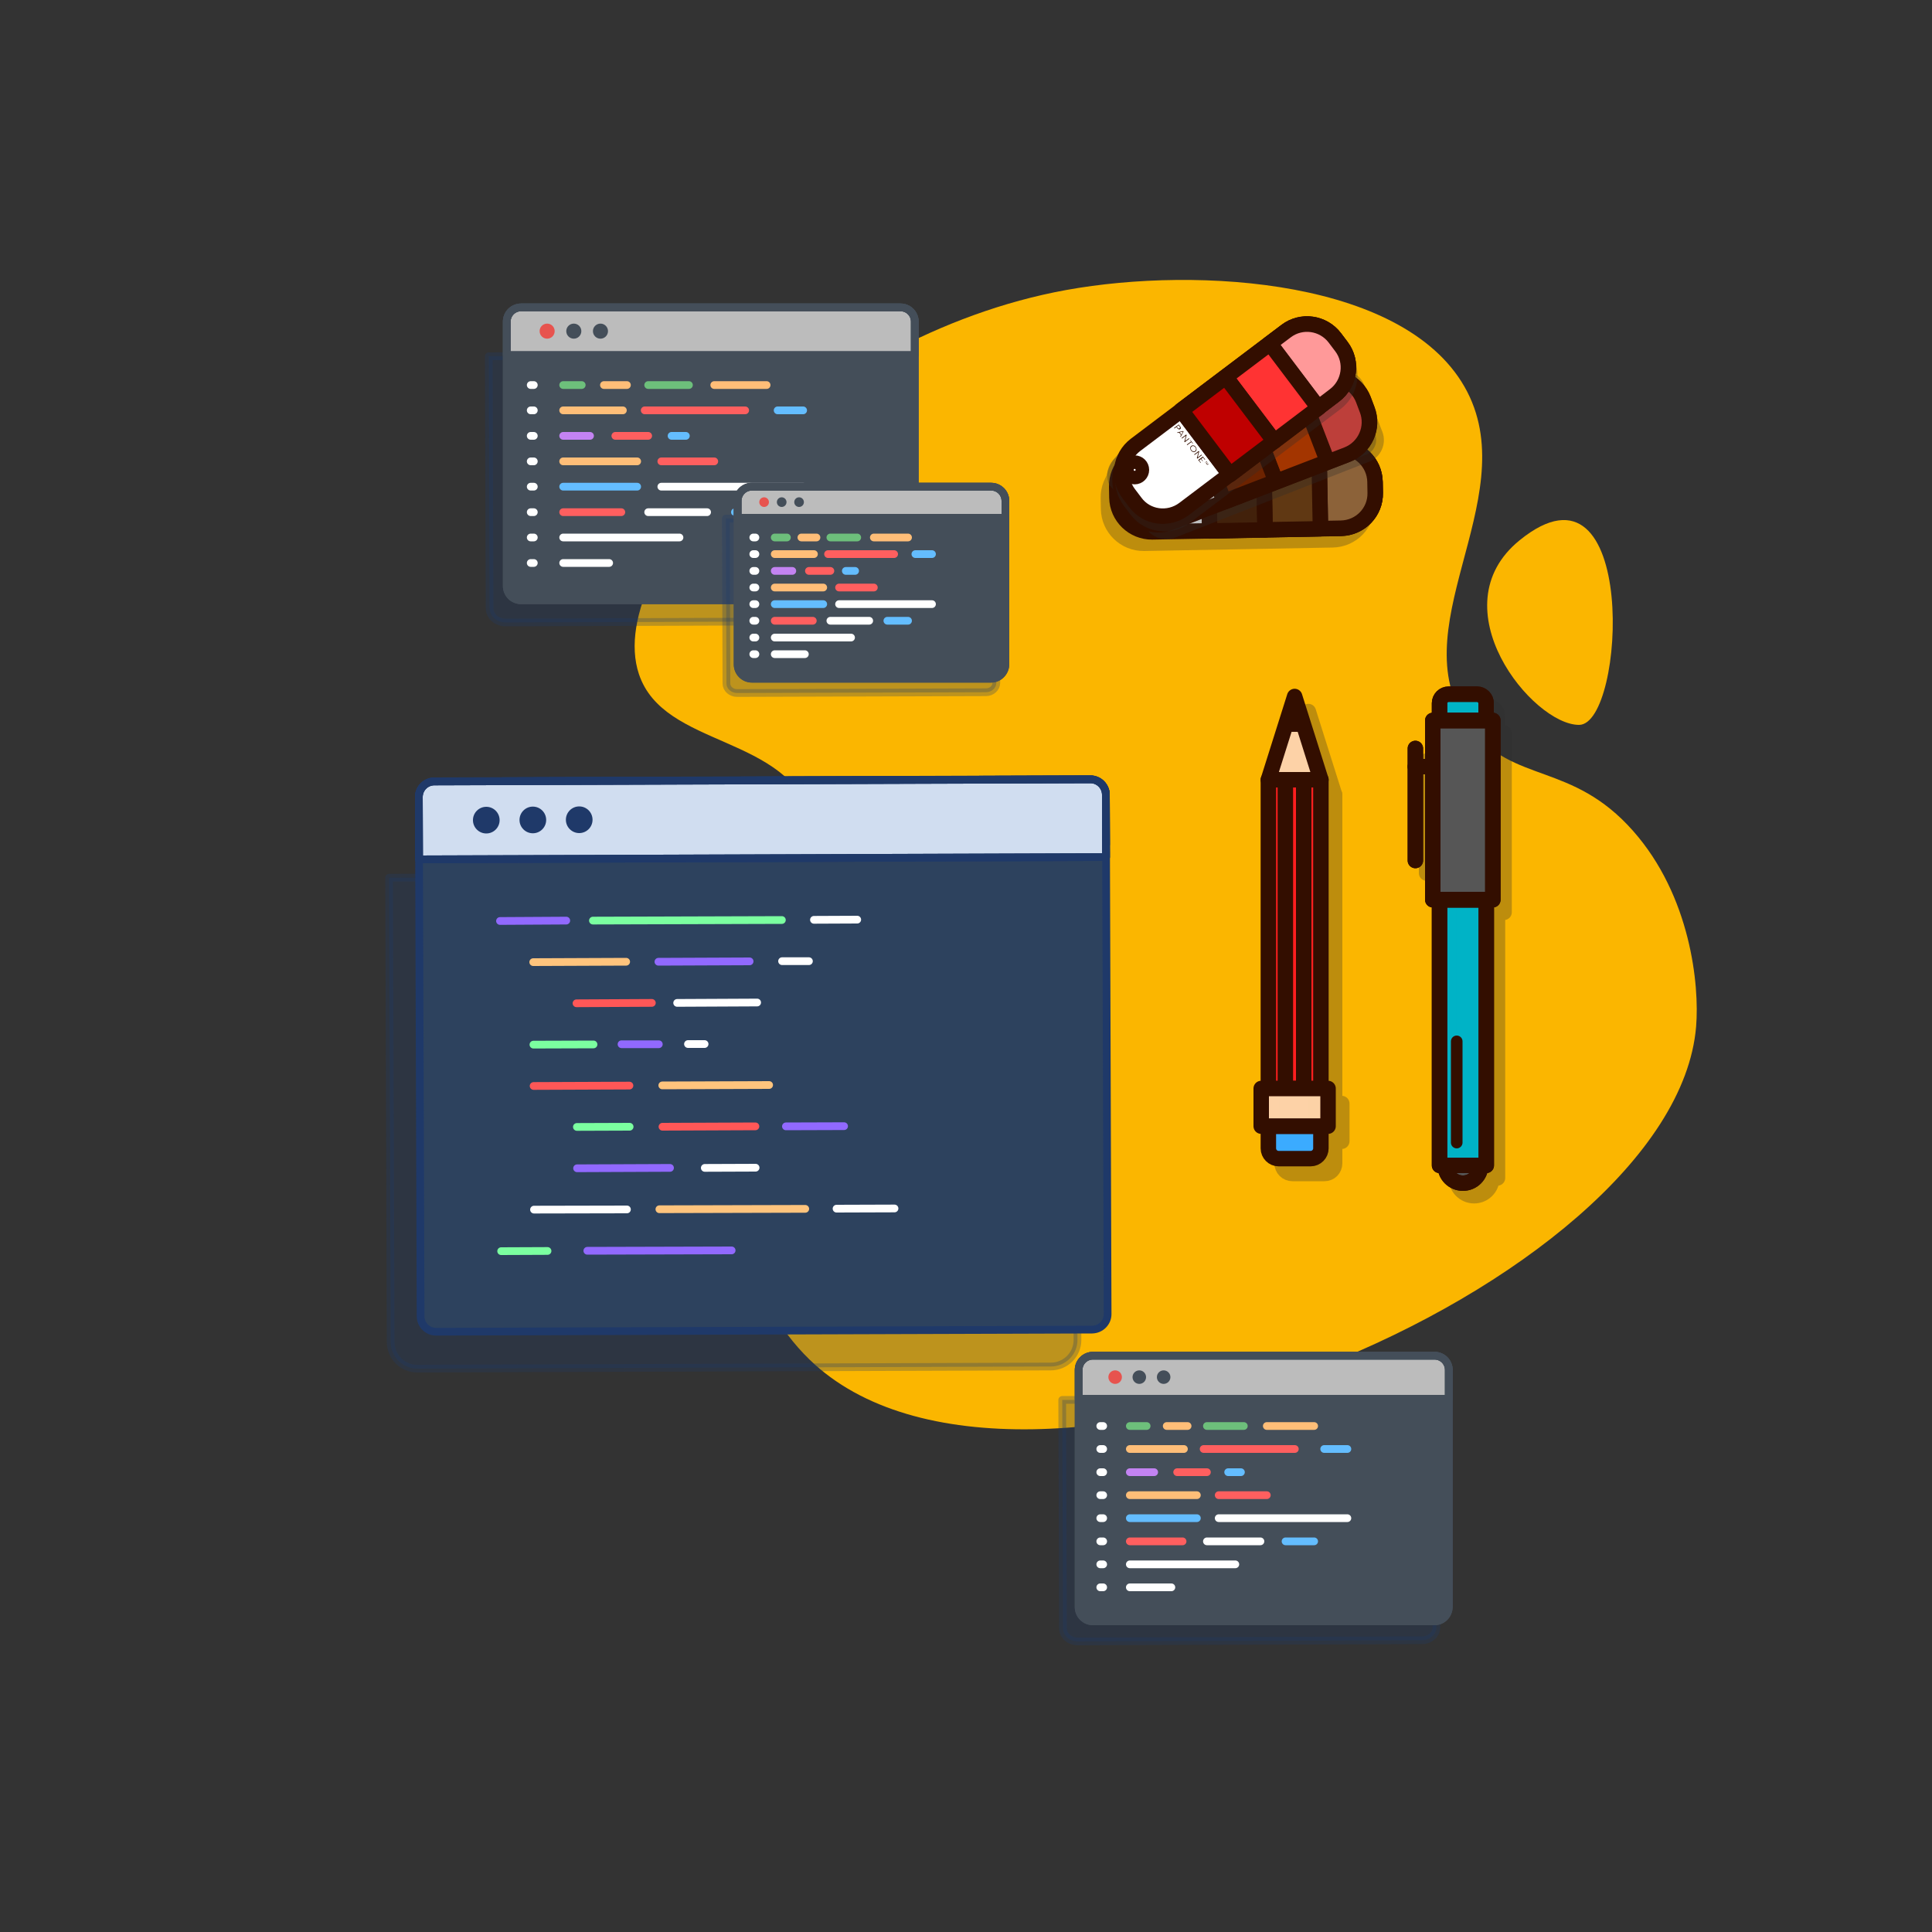 <?xml version="1.0" encoding="utf-8"?>
<!-- Generator: Adobe Illustrator 25.2.0, SVG Export Plug-In . SVG Version: 6.00 Build 0)  -->
<svg version="1.1" id="Layer_1" xmlns="http://www.w3.org/2000/svg" xmlns:xlink="http://www.w3.org/1999/xlink" x="0px" y="0px"
	 viewBox="0 0 1000 1000" style="enable-background:new 0 0 1000 1000;" xml:space="preserve">
<rect x="0" y="0" width="1000" height="1000" fill="#333333" stroke="none"/>
<style type="text/css">
	.st0{fill:#FBB600;}
	.st1{opacity:0.28;fill:#1F3969;stroke:#1F3969;stroke-width:4;stroke-linecap:round;stroke-linejoin:round;stroke-miterlimit:10;}
	.st2{display:none;fill:#DCE2E1;}
	.st3{display:none;}
	.st4{display:inline;}
	.st5{fill:#444E59;}
	.st6{fill:#BCBCBC;}
	.st7{fill:none;stroke:#444E59;stroke-width:4;stroke-linecap:round;stroke-linejoin:round;stroke-miterlimit:10;}
	.st8{fill:none;stroke:#FFFFFF;stroke-width:4;stroke-linecap:round;stroke-linejoin:round;stroke-miterlimit:10;}
	.st9{fill:none;stroke:#64BDFF;stroke-width:4;stroke-linecap:round;stroke-linejoin:round;stroke-miterlimit:10;}
	.st10{fill:none;stroke:#FF5F5F;stroke-width:4;stroke-linecap:round;stroke-linejoin:round;stroke-miterlimit:10;}
	.st11{fill:none;stroke:#FFBE78;stroke-width:4;stroke-linecap:round;stroke-linejoin:round;stroke-miterlimit:10;}
	.st12{fill:none;stroke:#C383F2;stroke-width:4;stroke-linecap:round;stroke-linejoin:round;stroke-miterlimit:10;}
	.st13{fill:none;stroke:#6DBF7B;stroke-width:4;stroke-linecap:round;stroke-linejoin:round;stroke-miterlimit:10;}
	.st14{fill:#E7534E;}
	.st15{display:inline;fill:#444E59;}
	.st16{display:none;fill:#C9C9C9;}
	.st17{display:inline;fill:#CECECE;}
	.st18{display:inline;fill:#FFFFFF;}
	.st19{display:inline;fill:none;stroke:#1F3969;stroke-width:4;stroke-linecap:round;stroke-linejoin:round;stroke-miterlimit:10;}
	.st20{display:inline;fill:#FF3E3E;}
	
		.st21{display:inline;opacity:0.28;fill:#1F3969;stroke:#1F3969;stroke-width:4;stroke-linecap:round;stroke-linejoin:round;stroke-miterlimit:10;}
	.st22{display:inline;fill:#50B56F;}
	.st23{fill:#FFFFFF;}
	
		.st24{display:none;opacity:0.28;fill:#1F3969;stroke:#1F3969;stroke-width:4;stroke-linecap:round;stroke-linejoin:round;stroke-miterlimit:10;}
	.st25{display:none;fill:#CECECE;}
	.st26{display:none;fill:#5F5AFF;}
	.st27{display:none;fill:none;stroke:#1F3969;stroke-width:4;stroke-linecap:round;stroke-linejoin:round;stroke-miterlimit:10;}
	.st28{display:none;fill:#F6F9FD;}
	.st29{display:none;fill:#BFCFE2;}
	.st30{display:none;fill:#FFFFFF;}
	.st31{fill:none;stroke:#1F3969;stroke-width:4;stroke-linecap:round;stroke-linejoin:round;stroke-miterlimit:10;}
	.st32{fill:#2D425E;}
	.st33{fill:#D0DDF0;}
	.st34{display:inline;fill:#2AA1FF;}
	
		.st35{display:inline;opacity:0.34;fill:none;stroke:#FFFFFF;stroke-width:2;stroke-linecap:round;stroke-linejoin:round;stroke-miterlimit:10;}
	.st36{display:inline;opacity:0.34;}
	.st37{fill:none;stroke:#FFFFFF;stroke-width:2;stroke-linecap:round;stroke-linejoin:round;stroke-miterlimit:10;}
	.st38{fill:#1F3969;}
	.st39{fill:none;stroke:#7BFFA0;stroke-width:4;stroke-linecap:round;stroke-linejoin:round;stroke-miterlimit:10;}
	.st40{fill:none;stroke:#9169FF;stroke-width:4;stroke-linecap:round;stroke-linejoin:round;stroke-miterlimit:10;}
	.st41{fill:none;stroke:#FFC47D;stroke-width:4;stroke-linecap:round;stroke-linejoin:round;stroke-miterlimit:10;}
	.st42{fill:none;stroke:#FF5757;stroke-width:4;stroke-linecap:round;stroke-linejoin:round;stroke-miterlimit:10;}
	.st43{fill:#FFA364;}
	.st44{fill:#2AA1FF;}
	.st45{fill:#FF5252;}
	.st46{display:inline;fill:#6567C3;}
	.st47{opacity:0.3;}
	.st48{fill:#2D2D2D;stroke:#2D2D2D;stroke-width:8;stroke-linecap:round;stroke-linejoin:round;stroke-miterlimit:10;}
	.st49{fill:none;stroke:#330E00;stroke-width:8;stroke-linecap:round;stroke-linejoin:round;stroke-miterlimit:10;}
	.st50{fill:#8C6239;}
	.st51{fill:#42210B;}
	.st52{fill:#603813;}
	.st53{opacity:0.3;fill:#2D2D2D;stroke:#2D2D2D;stroke-width:8;stroke-linecap:round;stroke-linejoin:round;stroke-miterlimit:10;}
	.st54{fill:#BD3F3A;}
	.st55{fill:#A33500;}
	.st56{fill:#6D2300;}
	.st57{fill:#FF9999;}
	.st58{fill:#FF0000;}
	.st59{fill:#FF3333;stroke:#330E00;stroke-width:8;stroke-linecap:round;stroke-linejoin:round;stroke-miterlimit:10;}
	.st60{fill:#BF0000;}
	.st61{fill:#330E00;}
	.st62{fill:#00B3C6;}
	.st63{opacity:0.5;fill:#00B3C6;}
	.st64{opacity:0.35;fill:#00B3C6;}
	.st65{fill:#565656;}
	.st66{opacity:0.27;fill:#565656;}
	.st67{fill:#FF1F1F;}
	.st68{fill:#FDD2A7;}
	.st69{opacity:0.5;fill:#FDD2A7;}
	.st70{fill:#3BABFF;}
	.st71{fill:none;stroke:#330E00;stroke-width:6;stroke-linecap:round;stroke-linejoin:round;stroke-miterlimit:10;}
</style>
<path id="XMLID_187_" class="st0" d="M551.9,150.1c-130.6,23.7-240.5,141-221.2,198.8c12.9,38.7,77,30.7,90.5,76
	c12.4,41.8-36.7,67-46.5,133.8c-7.8,53.5,12.5,114.2,44.3,145c107.9,104.6,447.7-38.1,458.9-172.3c1.8-21.7-2.9-67.7-32.6-101.3
	c-31.6-35.8-62-24.3-84.1-53.2c-38.4-50,27.4-117.2-1.7-174C729.5,144.5,620.2,137.7,551.9,150.1z"/>
<path id="XMLID_3_" class="st0" d="M786.6,279.6c-42.8,34.7,6.6,95.6,30.7,95.6C841.5,375.2,848.2,229.7,786.6,279.6z"/>
<path id="XMLID_215_" class="st1" d="M253,184.4l0.4,130.3c0,4.2,3.7,7.5,8.3,7.5l196.4-0.7c4.6,0,8.3-3.4,8.3-7.5L466,183.7
	L253,184.4z"/>
<path id="XMLID_2_" class="st1" d="M549.8,724.6l0.4,118.2c0,3.8,3.4,6.8,7.6,6.8l178.2-0.6c4.2,0,7.5-3.1,7.5-6.8L743.1,724
	L549.8,724.6z"/>
<rect id="XMLID_272_" x="0" class="st2" width="1000" height="1000"/>
<g class="st3">
	<g class="st4">
		<g>
			<path class="st5" d="M63.2,959.2c0,2.5-1.2,3.7-2.6,3.7c-1.1,0-1.9-0.5-2.1-1.4c-0.4,0.5-1,0.8-1.8,0.8c-1.5,0-2.6-1.2-2.6-2.8
				c0-1.6,1.1-2.8,2.6-2.8c0.7,0,1.2,0.3,1.6,0.7v-0.5h1.6v3.9c0,0.8,0.3,1.4,1,1.4c0.9,0,1.7-0.9,1.7-3c0-3-2.3-5.3-5.4-5.3
				c-3.1,0-5.6,2.4-5.6,5.7c0,3.3,2.5,5.7,5.9,5.7c1.1,0,2.1-0.2,2.9-0.4v0.6c-0.8,0.3-1.7,0.4-2.9,0.4c-3.7,0-6.5-2.6-6.5-6.2
				c0-3.4,2.7-6.2,6.2-6.2C61.1,953.3,63.2,956.4,63.2,959.2z M58.3,959.5c0-0.8-0.6-1.4-1.3-1.4c-0.8,0-1.3,0.5-1.3,1.4
				c0,0.8,0.6,1.3,1.3,1.3C57.8,960.9,58.3,960.3,58.3,959.5z"/>
		</g>
		<g>
			<path class="st5" d="M69.4,955.1v2c-1.2-0.1-2.6,0.5-2.6,2.4v4.3h-1.9v-8.6h1.9v1.4C67.3,955.5,68.3,955.1,69.4,955.1z"/>
		</g>
		<g>
			<path class="st5" d="M74.6,962.3c1,0,1.8-0.5,2.2-1.1l1.5,0.9c-0.8,1.2-2.1,1.9-3.8,1.9c-2.8,0-4.7-1.9-4.7-4.5
				c0-2.5,1.8-4.5,4.5-4.5c2.6,0,4.3,2.1,4.3,4.5c0,0.3,0,0.5-0.1,0.8h-6.8C72.1,961.6,73.2,962.3,74.6,962.3z M76.9,958.8
				c-0.3-1.5-1.3-2.1-2.5-2.1c-1.4,0-2.3,0.8-2.6,2.1H76.9z"/>
		</g>
		<g>
			<path class="st5" d="M88.9,955.2v8.6h-1.9v-1.2c-0.7,0.9-1.7,1.5-3,1.5c-2.3,0-4.3-2-4.3-4.5c0-2.6,1.9-4.5,4.3-4.5
				c1.3,0,2.3,0.5,3,1.4v-1.2H88.9z M87.1,959.5c0-1.6-1.2-2.7-2.7-2.7c-1.5,0-2.7,1.1-2.7,2.7c0,1.6,1.2,2.7,2.7,2.7
				C85.9,962.3,87.1,961.1,87.1,959.5z"/>
		</g>
		<g>
			<path class="st5" d="M91.1,951.3H93v12.5h-1.9V951.3z"/>
		</g>
		<g>
			<path class="st5" d="M102.9,955.2l-3.3,8.6h-2.1l-3.3-8.6h2l2.4,6.5l2.4-6.5H102.9z"/>
		</g>
		<g>
			<path class="st5" d="M104.2,955.2h1.9v8.9c0,2.4-1.2,3.5-3.5,3.3v-1.8c1.1,0.1,1.7-0.3,1.7-1.5V955.2z M104,952.8
				c0-0.7,0.5-1.2,1.2-1.2c0.7,0,1.2,0.5,1.2,1.2c0,0.6-0.5,1.2-1.2,1.2C104.5,954,104,953.4,104,952.8z"/>
		</g>
		<g>
			<path class="st5" d="M116,955.2l-3.3,8.8c-0.8,2.2-2.2,3.3-4.2,3.2v-1.7c1.2,0.1,1.9-0.5,2.3-1.7l0.1-0.2l-3.6-8.4h2l2.6,6.2
				l2.2-6.2H116z"/>
		</g>
	</g>
	<g class="st4">
		<path class="st5" d="M211.9,938.7c0,2.1-1.5,3.8-3.6,3.8h-3v-7.6h3C210.4,934.9,211.9,936.6,211.9,938.7z M210.9,938.7
			c0-1.6-1.1-2.9-2.6-2.9h-2v5.7h2C209.8,941.6,210.9,940.3,210.9,938.7z"/>
		<path class="st5" d="M219.5,940.8h-3.4l-0.6,1.7h-1.1l2.8-7.6h1.1l2.8,7.6h-1.1L219.5,940.8z M219.2,939.9l-1.4-3.8l-1.4,3.8
			H219.2z"/>
		<path class="st5" d="M226.4,939.4v3.1h-1v-3.1l-2.7-4.5h1.1l2.1,3.6l2.1-3.6h1.1L226.4,939.4z"/>
		<path class="st5" d="M241.6,938.8L241.6,938.8l-2.5,3.7H238l1.8-2.7c-0.1,0-0.2,0-0.4,0c-1.5,0-2.6-1-2.6-2.6
			c0-1.5,1.1-2.6,2.6-2.6s2.6,1,2.6,2.6C242.1,937.9,241.9,938.4,241.6,938.8z M239.4,938.9c1,0,1.6-0.6,1.6-1.6s-0.7-1.6-1.6-1.6
			s-1.6,0.6-1.6,1.6C237.8,938.3,238.5,938.9,239.4,938.9z"/>
		<path class="st5" d="M250,940.3c0,1.5-1.2,2.4-2.6,2.4c-1.1,0-2.1-0.5-2.5-1.6l0.9-0.5c0.2,0.8,0.8,1.1,1.7,1.1
			c0.9,0,1.6-0.5,1.6-1.4c0-0.9-0.7-1.4-1.6-1.4h-2.2l0.3-4h4.2v0.9h-3.3l-0.1,2h1.1C248.7,937.9,250,938.7,250,940.3z"/>
	</g>
	<g class="st4">
		<path class="st5" d="M58.9,938.7c0,2.1-1.5,3.8-3.6,3.8h-3v-7.6h3C57.4,934.9,58.9,936.6,58.9,938.7z M57.9,938.7
			c0-1.6-1.1-2.9-2.6-2.9h-2v5.7h2C56.8,941.6,57.9,940.3,57.9,938.7z"/>
		<path class="st5" d="M67,941.6v1h-4.6v-7.6h4.5v1h-3.5v2.3h3.2v0.9h-3.2v2.4H67z"/>
		<path class="st5" d="M70,940.8l0.9-0.5c0.3,0.8,0.9,1.4,2,1.4c1.1,0,1.6-0.5,1.6-1.2c0-0.8-0.7-1-1.8-1.4
			c-1.2-0.4-2.4-0.8-2.4-2.2c0-1.4,1.1-2.2,2.4-2.2c1.3,0,2.2,0.7,2.6,1.7l-0.8,0.5c-0.3-0.7-0.8-1.2-1.7-1.2
			c-0.8,0-1.4,0.4-1.4,1.1c0,0.7,0.5,1,1.6,1.3c1.3,0.4,2.6,0.8,2.6,2.3c0,1.3-1.1,2.2-2.6,2.2C71.5,942.7,70.4,941.9,70,940.8z"/>
		<path class="st5" d="M80,934.9v7.6h-1v-7.6H80z"/>
		<path class="st5" d="M91.3,939.2c0,1.9-1.4,3.5-3.7,3.5c-2.4,0-4-1.8-4-4c0-2.2,1.7-4,4-4c1.4,0,2.7,0.8,3.3,1.8l-0.9,0.5
			c-0.4-0.8-1.4-1.4-2.4-1.4c-1.8,0-3,1.3-3,3c0,1.7,1.2,3,3,3c1.6,0,2.5-0.9,2.7-2h-2.8v-0.9h3.8V939.2z"/>
		<path class="st5" d="M100.6,934.9v7.6h-0.8l-3.9-5.7v5.7h-1v-7.6h0.8l3.9,5.7v-5.7H100.6z"/>
		<path class="st5" d="M109.1,941.6v1h-4.6v-7.6h4.5v1h-3.5v2.3h3.2v0.9h-3.2v2.4H109.1z"/>
		<path class="st5" d="M119.2,938.7c0,2.1-1.5,3.8-3.6,3.8h-3v-7.6h3C117.6,934.9,119.2,936.6,119.2,938.7z M118.2,938.7
			c0-1.6-1.1-2.9-2.6-2.9h-2v5.7h2C117.1,941.6,118.2,940.3,118.2,938.7z"/>
		<path class="st5" d="M133.2,940.4c0,1.2-1,2.2-2.2,2.2h-3.3v-7.6h3c1.2,0,2.1,0.9,2.1,2.1c0,0.7-0.3,1.2-0.8,1.6
			C132.7,938.9,133.2,939.5,133.2,940.4z M128.7,935.8v2.3h2c0.6,0,1.1-0.5,1.1-1.2c0-0.6-0.5-1.2-1.1-1.2H128.7z M132.2,940.3
			c0-0.7-0.5-1.2-1.2-1.2h-2.3v2.5h2.3C131.7,941.6,132.2,941,132.2,940.3z"/>
		<path class="st5" d="M139.4,939.4v3.1h-1v-3.1l-2.7-4.5h1.1l2.1,3.6l2.1-3.6h1.1L139.4,939.4z"/>
	</g>
	<g class="st4">
		<path class="st5" d="M212.7,961.8h-5.3l-0.9,2.5h-2.2l4.5-12.4h2.4l4.5,12.4h-2.2L212.7,961.8z M212,959.9l-2-5.6l-2,5.6H212z"/>
		<path class="st5" d="M225.7,956c0,2.3-1.8,4.1-4.1,4.1h-2.5v4.2h-2v-12.4h4.6C224,951.9,225.7,953.7,225.7,956z M223.7,956
			c0-1.3-0.9-2.2-2.1-2.2h-2.5v4.3h2.5C222.8,958.1,223.7,957.2,223.7,956z"/>
		<path class="st5" d="M236.2,956c0,2.3-1.8,4.1-4.1,4.1h-2.5v4.2h-2v-12.4h4.6C234.4,951.9,236.2,953.7,236.2,956z M234.1,956
			c0-1.3-0.9-2.2-2.1-2.2h-2.5v4.3h2.5C233.3,958.1,234.1,957.2,234.1,956z"/>
		<path class="st5" d="M253.2,958.1c0,3.5-2.5,6.2-5.9,6.2h-4.9v-12.4h4.9C250.7,951.9,253.2,954.6,253.2,958.1z M251.2,958.1
			c0-2.5-1.6-4.2-4-4.2h-2.8v8.5h2.8C249.6,962.3,251.2,960.5,251.2,958.1z"/>
		<path class="st5" d="M259.2,962.8c1.1,0,1.9-0.5,2.3-1.1l1.6,0.9c-0.8,1.2-2.1,1.9-3.9,1.9c-2.9,0-4.8-2-4.8-4.7
			c0-2.6,1.9-4.7,4.7-4.7c2.6,0,4.4,2.1,4.4,4.7c0,0.3,0,0.5-0.1,0.8h-7C256.7,962.1,257.8,962.8,259.2,962.8z M261.6,959.1
			c-0.3-1.5-1.4-2.2-2.5-2.2c-1.4,0-2.4,0.8-2.7,2.2H261.6z"/>
		<path class="st5" d="M272.9,955.4l-3.5,8.9h-2.2l-3.5-8.9h2.1l2.5,6.7l2.5-6.7H272.9z"/>
		<path class="st5" d="M278.1,962.8c1.1,0,1.9-0.5,2.3-1.1l1.6,0.9c-0.8,1.2-2.1,1.9-3.9,1.9c-2.9,0-4.8-2-4.8-4.7
			c0-2.6,1.9-4.7,4.7-4.7c2.6,0,4.4,2.1,4.4,4.7c0,0.3,0,0.5-0.1,0.8h-7C275.6,962.1,276.7,962.8,278.1,962.8z M280.5,959.1
			c-0.3-1.5-1.4-2.2-2.5-2.2c-1.4,0-2.4,0.8-2.7,2.2H280.5z"/>
		<path class="st5" d="M284.1,951.4h1.9v12.9h-1.9V951.4z"/>
		<path class="st5" d="M287.7,959.9c0-2.6,2.1-4.7,4.7-4.7c2.6,0,4.7,2,4.7,4.7c0,2.6-2.1,4.7-4.7,4.7
			C289.8,964.5,287.7,962.5,287.7,959.9z M295.2,959.9c0-1.6-1.2-2.8-2.8-2.8s-2.8,1.2-2.8,2.8c0,1.6,1.2,2.8,2.8,2.8
			S295.2,961.5,295.2,959.9z"/>
		<path class="st5" d="M308.2,959.9c0,2.6-2,4.7-4.4,4.7c-1.4,0-2.4-0.6-3.1-1.5v4.8h-1.9v-12.4h1.9v1.3c0.7-0.9,1.7-1.5,3.1-1.5
			C306.2,955.2,308.2,957.3,308.2,959.9z M306.3,959.9c0-1.6-1.2-2.8-2.8-2.8c-1.6,0-2.8,1.2-2.8,2.8c0,1.6,1.2,2.8,2.8,2.8
			C305.1,962.7,306.3,961.5,306.3,959.9z"/>
		<path class="st5" d="M323,958.8v5.5h-1.9v-5.4c0-1.2-0.7-1.9-1.7-1.9c-1.1,0-1.9,0.7-1.9,2.3v5h-1.9v-5.4c0-1.2-0.6-1.9-1.7-1.9
			c-1.1,0-2,0.7-2,2.3v5H310v-8.9h1.9v1.1c0.6-0.9,1.4-1.3,2.5-1.3c1.2,0,2,0.5,2.5,1.4c0.6-0.9,1.5-1.4,2.7-1.4
			C321.6,955.2,323,956.6,323,958.8z"/>
		<path class="st5" d="M329.4,962.8c1.1,0,1.9-0.5,2.3-1.1l1.6,0.9c-0.8,1.2-2.1,1.9-3.9,1.9c-2.9,0-4.8-2-4.8-4.7
			c0-2.6,1.9-4.7,4.7-4.7c2.6,0,4.4,2.1,4.4,4.7c0,0.3,0,0.5-0.1,0.8h-7C326.9,962.1,328,962.8,329.4,962.8z M331.7,959.1
			c-0.3-1.5-1.4-2.2-2.5-2.2c-1.4,0-2.4,0.8-2.7,2.2H331.7z"/>
		<path class="st5" d="M343.4,958.9v5.4h-1.9v-5.2c0-1.3-0.8-2.1-2-2.1c-1.3,0-2.2,0.7-2.2,2.5v4.7h-1.9v-8.9h1.9v1.1
			c0.6-0.9,1.5-1.4,2.7-1.4C342,955.2,343.4,956.6,343.4,958.9z"/>
		<path class="st5" d="M348.2,957.3v4.2c0,1.1,0.7,1.1,2.2,1v1.7c-2.9,0.4-4.1-0.5-4.1-2.8v-4.2h-1.6v-1.8h1.6v-1.9l1.9-0.6v2.5h2.2
			v1.8H348.2z"/>
	</g>
	<g class="st4">
		<g>
			<g>
				<path class="st5" d="M846.1,938.7c0,2.1-1.5,3.8-3.6,3.8h-3v-7.6h3C844.6,934.9,846.1,936.6,846.1,938.7z M845.2,938.7
					c0-1.6-1.1-2.9-2.6-2.9h-2v5.7h2C844.1,941.6,845.2,940.3,845.2,938.7z"/>
			</g>
			<g>
				<path class="st5" d="M849.3,938.7c0-2.2,1.7-4,3.9-4c2.2,0,4,1.8,4,4c0,2.2-1.7,4-4,4C851,942.7,849.3,940.9,849.3,938.7z
					 M856.1,938.7c0-1.7-1.3-3-2.9-3c-1.7,0-2.9,1.3-2.9,3c0,1.7,1.3,3,2.9,3C854.9,941.7,856.1,940.4,856.1,938.7z"/>
			</g>
			<g>
				<path class="st5" d="M859.8,934.9h1.1l1.7,6.3l1.9-6.3h1l1.9,6.3l1.7-6.3h1.1l-2.2,7.6h-1.2l-1.8-6.1l-1.8,6.1H862L859.8,934.9z
					"/>
			</g>
			<g>
				<path class="st5" d="M879.3,934.9v7.6h-0.8l-3.9-5.7v5.7h-1v-7.6h0.8l3.9,5.7v-5.7H879.3z"/>
			</g>
			<g>
				<path class="st5" d="M887.5,941.6v1h-4.3v-7.6h1v6.7H887.5z"/>
			</g>
			<g>
				<path class="st5" d="M889.9,938.7c0-2.2,1.7-4,3.9-4c2.2,0,4,1.8,4,4c0,2.2-1.7,4-4,4C891.6,942.7,889.9,940.9,889.9,938.7z
					 M896.8,938.7c0-1.7-1.3-3-2.9-3c-1.7,0-2.9,1.3-2.9,3c0,1.7,1.3,3,2.9,3C895.5,941.7,896.8,940.4,896.8,938.7z"/>
			</g>
			<g>
				<path class="st5" d="M905.4,940.8H902l-0.6,1.7h-1.1l2.8-7.6h1.1l2.8,7.6H906L905.4,940.8z M905.1,939.9l-1.4-3.8l-1.4,3.8
					H905.1z"/>
			</g>
			<g>
				<path class="st5" d="M916.9,938.7c0,2.1-1.5,3.8-3.6,3.8h-3v-7.6h3C915.4,934.9,916.9,936.6,916.9,938.7z M915.9,938.7
					c0-1.6-1.1-2.9-2.6-2.9h-2v5.7h2C914.9,941.6,915.9,940.3,915.9,938.7z"/>
			</g>
			<g>
				<path class="st5" d="M926.5,935.8v2.5h3.2v1h-3.2v3.2h-1v-7.6h4.4v1H926.5z"/>
			</g>
			<g>
				<path class="st5" d="M936.2,939.6h-1.8v2.9h-1v-7.6h3c1.3,0,2.4,1.1,2.4,2.4c0,1-0.7,1.9-1.6,2.2l1.8,3.1h-1.1L936.2,939.6z
					 M934.4,938.7h2c0.8,0,1.4-0.6,1.4-1.4c0-0.8-0.6-1.4-1.4-1.4h-2V938.7z"/>
			</g>
			<g>
				<path class="st5" d="M941.9,938.7c0-2.2,1.7-4,3.9-4c2.2,0,4,1.8,4,4c0,2.2-1.7,4-4,4C943.6,942.7,941.9,940.9,941.9,938.7z
					 M948.8,938.7c0-1.7-1.3-3-2.9-3c-1.7,0-2.9,1.3-2.9,3c0,1.7,1.3,3,2.9,3C947.5,941.7,948.8,940.4,948.8,938.7z"/>
			</g>
			<g>
				<path class="st5" d="M960.4,942.5h-1v-6l-2.5,4.2h-0.1l-2.5-4.1v5.9h-1v-7.6h1.1l2.4,4l2.4-4h1.1V942.5z"/>
			</g>
		</g>
		<g>
			<g>
				<path class="st5" d="M839.3,952.9c0-0.7,0.5-1.2,1.2-1.2c0.7,0,1.2,0.5,1.2,1.2c0,0.7-0.5,1.2-1.2,1.2
					C839.9,954.1,839.3,953.6,839.3,952.9z M839.6,955.4h1.9v8.9h-1.9V955.4z"/>
			</g>
			<g>
				<path class="st5" d="M843.7,951.4h1.9v12.9h-1.9V951.4z"/>
			</g>
			<g>
				<path class="st5" d="M847.8,951.4h1.9v12.9h-1.9V951.4z"/>
			</g>
			<g>
				<path class="st5" d="M852,951.4h1.9v12.9H852V951.4z"/>
			</g>
			<g>
				<path class="st5" d="M864,955.4v8.9h-1.9v-1.1c-0.6,0.9-1.5,1.4-2.7,1.4c-2,0-3.4-1.3-3.4-3.6v-5.4h1.9v5.2c0,1.3,0.8,2.1,2,2.1
					c1.3,0,2.2-0.7,2.2-2.5v-4.7H864z"/>
			</g>
			<g>
				<path class="st5" d="M872.6,961.8c0,1.8-1.5,2.7-3.5,2.7c-1.8,0-3-0.8-3.6-2.1l1.6-1c0.3,0.8,1,1.3,2,1.3c0.8,0,1.5-0.3,1.5-1
					c0-1.6-4.8-0.7-4.8-3.9c0-1.7,1.4-2.7,3.2-2.7c1.5,0,2.7,0.7,3.3,1.8l-1.6,0.9c-0.3-0.7-0.9-1-1.7-1c-0.7,0-1.3,0.3-1.3,0.9
					C867.9,959.5,872.6,958.5,872.6,961.8z"/>
			</g>
			<g>
				<path class="st5" d="M876.7,957.3v4.2c0,1.1,0.7,1.1,2.2,1v1.7c-2.9,0.4-4.1-0.5-4.1-2.8v-4.2h-1.6v-1.8h1.6v-1.9l1.9-0.6v2.5
					h2.2v1.8H876.7z"/>
			</g>
			<g>
				<path class="st5" d="M885.4,955.3v2.1c-1.3-0.1-2.7,0.5-2.7,2.5v4.5h-1.9v-8.9h1.9v1.5C883.2,955.7,884.2,955.3,885.4,955.3z"/>
			</g>
			<g>
				<path class="st5" d="M895.3,955.4v8.9h-1.9V963c-0.7,0.9-1.7,1.5-3.1,1.5c-2.4,0-4.4-2-4.4-4.7c0-2.6,2-4.7,4.4-4.7
					c1.4,0,2.4,0.6,3.1,1.5v-1.3H895.3z M893.4,959.9c0-1.6-1.2-2.8-2.8-2.8c-1.6,0-2.8,1.2-2.8,2.8c0,1.6,1.2,2.8,2.8,2.8
					C892.2,962.7,893.4,961.5,893.4,959.9z"/>
			</g>
			<g>
				<path class="st5" d="M900.3,957.3v4.2c0,1.1,0.7,1.1,2.2,1v1.7c-2.9,0.4-4.1-0.5-4.1-2.8v-4.2h-1.6v-1.8h1.6v-1.9l1.9-0.6v2.5
					h2.2v1.8H900.3z"/>
			</g>
			<g>
				<path class="st5" d="M903.9,952.9c0-0.7,0.5-1.2,1.2-1.2c0.7,0,1.2,0.5,1.2,1.2c0,0.7-0.5,1.2-1.2,1.2
					C904.5,954.1,903.9,953.6,903.9,952.9z M904.2,955.4h1.9v8.9h-1.9V955.4z"/>
			</g>
			<g>
				<path class="st5" d="M907.8,959.9c0-2.6,2.1-4.7,4.7-4.7c2.6,0,4.7,2,4.7,4.7c0,2.6-2.1,4.7-4.7,4.7
					C909.9,964.5,907.8,962.5,907.8,959.9z M915.3,959.9c0-1.6-1.2-2.8-2.8-2.8c-1.6,0-2.8,1.2-2.8,2.8c0,1.6,1.2,2.8,2.8,2.8
					C914.1,962.7,915.3,961.5,915.3,959.9z"/>
			</g>
			<g>
				<path class="st5" d="M927,958.9v5.4h-1.9v-5.2c0-1.3-0.8-2.1-2-2.1c-1.3,0-2.2,0.7-2.2,2.5v4.7h-1.9v-8.9h1.9v1.1
					c0.6-0.9,1.5-1.4,2.7-1.4C925.5,955.2,927,956.6,927,958.9z"/>
			</g>
			<g>
				<path class="st5" d="M935.5,961.8c0,1.8-1.5,2.7-3.5,2.7c-1.8,0-3-0.8-3.6-2.1l1.6-1c0.3,0.8,1,1.3,2,1.3c0.8,0,1.5-0.3,1.5-1
					c0-1.6-4.8-0.7-4.8-3.9c0-1.7,1.4-2.7,3.2-2.7c1.5,0,2.7,0.7,3.3,1.8l-1.6,0.9c-0.3-0.7-0.9-1-1.7-1c-0.7,0-1.3,0.3-1.3,0.9
					C930.7,959.5,935.5,958.5,935.5,961.8z"/>
			</g>
			<g>
				<path class="st5" d="M936.8,963.2c0-0.7,0.6-1.3,1.3-1.3c0.7,0,1.3,0.6,1.3,1.3c0,0.7-0.6,1.3-1.3,1.3
					C937.4,964.5,936.8,963.9,936.8,963.2z"/>
			</g>
			<g>
				<path class="st5" d="M940.3,959.9c0-2.6,2-4.7,4.7-4.7c1.7,0,3.2,0.9,3.9,2.3l-1.6,1c-0.4-0.8-1.3-1.4-2.3-1.4
					c-1.6,0-2.7,1.2-2.7,2.8c0,1.6,1.2,2.8,2.7,2.8c1.1,0,1.9-0.5,2.4-1.4l1.6,0.9c-0.7,1.4-2.2,2.3-4,2.3
					C942.3,964.5,940.3,962.5,940.3,959.9z"/>
			</g>
			<g>
				<path class="st5" d="M949.7,959.9c0-2.6,2.1-4.7,4.7-4.7c2.6,0,4.7,2,4.7,4.7c0,2.6-2.1,4.7-4.7,4.7
					C951.8,964.5,949.7,962.5,949.7,959.9z M957.2,959.9c0-1.6-1.2-2.8-2.8-2.8s-2.8,1.2-2.8,2.8c0,1.6,1.2,2.8,2.8,2.8
					S957.2,961.5,957.2,959.9z"/>
			</g>
		</g>
	</g>
</g>
<g id="XMLID_238_">
	<g id="XMLID_190_">
		<path id="XMLID_183_" class="st5" d="M742.5,839.2H565.7c-4.1,0-7.4-3.3-7.4-7.4V709.1c0-4.1,3.3-7.4,7.4-7.4h176.8
			c4.1,0,7.4,3.3,7.4,7.4v122.7C749.8,835.9,746.6,839.2,742.5,839.2z"/>
		<path id="XMLID_134_" class="st6" d="M749.8,724H558.3v-14.9c0-4.1,3.3-7.4,7.4-7.4h176.8c4.1,0,7.4,3.3,7.4,7.4V724z"/>
		<path id="XMLID_132_" class="st7" d="M742.5,839.2H565.7c-4.1,0-7.4-3.3-7.4-7.4V709.1c0-4.1,3.3-7.4,7.4-7.4h176.8
			c4.1,0,7.4,3.3,7.4,7.4v122.7C749.8,835.9,746.6,839.2,742.5,839.2z"/>
		<path id="XMLID_182_" class="st7" d="M742.5,839.2H565.7c-4.1,0-7.4-3.3-7.4-7.4V709.1c0-4.1,3.3-7.4,7.4-7.4h176.8
			c4.1,0,7.4,3.3,7.4,7.4v122.7C749.8,835.9,746.6,839.2,742.5,839.2z"/>
		<path id="XMLID_133_" class="st7" d="M749.8,724H558.3v-14.9c0-4.1,3.3-7.4,7.4-7.4h176.8c4.1,0,7.4,3.3,7.4,7.4V724z"/>
		<g id="XMLID_135_">
			<g id="XMLID_169_">
				<line id="XMLID_172_" class="st8" x1="584.8" y1="821.6" x2="606.3" y2="821.6"/>
				<line id="XMLID_171_" class="st8" x1="569.5" y1="821.6" x2="571" y2="821.6"/>
			</g>
			<g id="XMLID_165_">
				<line id="XMLID_168_" class="st8" x1="584.8" y1="809.7" x2="639.4" y2="809.7"/>
				<line id="XMLID_167_" class="st8" x1="569.5" y1="809.7" x2="571" y2="809.7"/>
			</g>
			<g id="XMLID_160_">
				<line id="XMLID_163_" class="st9" x1="665.4" y1="797.8" x2="680.2" y2="797.8"/>
				<line id="XMLID_185_" class="st8" x1="624.7" y1="797.8" x2="652.4" y2="797.8"/>
				<line id="XMLID_164_" class="st10" x1="584.8" y1="797.8" x2="612.1" y2="797.8"/>
				<line id="XMLID_162_" class="st8" x1="569.5" y1="797.8" x2="571" y2="797.8"/>
			</g>
			<g id="XMLID_156_">
				<line id="XMLID_173_" class="st8" x1="630.8" y1="785.8" x2="697.4" y2="785.8"/>
				<line id="XMLID_159_" class="st9" x1="584.8" y1="785.8" x2="619.5" y2="785.8"/>
				<line id="XMLID_158_" class="st8" x1="569.5" y1="785.8" x2="571" y2="785.8"/>
			</g>
			<g id="XMLID_152_">
				<line id="XMLID_170_" class="st10" x1="630.8" y1="773.9" x2="655.7" y2="773.9"/>
				<line id="XMLID_155_" class="st11" x1="584.8" y1="773.9" x2="619.5" y2="773.9"/>
				<line id="XMLID_154_" class="st8" x1="569.5" y1="773.9" x2="571" y2="773.9"/>
			</g>
			<g id="XMLID_148_">
				<line id="XMLID_157_" class="st9" x1="635.7" y1="762" x2="642.3" y2="762"/>
				<line id="XMLID_161_" class="st10" x1="609.3" y1="762" x2="624.7" y2="762"/>
				<line id="XMLID_151_" class="st12" x1="584.8" y1="762" x2="597.4" y2="762"/>
				<line id="XMLID_150_" class="st8" x1="569.5" y1="762" x2="571" y2="762"/>
			</g>
			<g id="XMLID_144_">
				<line id="XMLID_137_" class="st9" x1="685.4" y1="750" x2="697.4" y2="750"/>
				<line id="XMLID_149_" class="st10" x1="623" y1="750" x2="670.2" y2="750"/>
				<line id="XMLID_147_" class="st11" x1="584.8" y1="750" x2="612.8" y2="750"/>
				<line id="XMLID_146_" class="st8" x1="569.5" y1="750" x2="571" y2="750"/>
			</g>
			<g id="XMLID_139_">
				<line id="XMLID_145_" class="st11" x1="655.7" y1="738.1" x2="680.2" y2="738.1"/>
				<line id="XMLID_138_" class="st13" x1="624.7" y1="738.1" x2="643.8" y2="738.1"/>
				<line id="XMLID_140_" class="st11" x1="603.9" y1="738.1" x2="614.7" y2="738.1"/>
				<line id="XMLID_143_" class="st13" x1="584.8" y1="738.1" x2="593.5" y2="738.1"/>
				<line id="XMLID_142_" class="st8" x1="569.5" y1="738.1" x2="571" y2="738.1"/>
			</g>
		</g>
		<g id="XMLID_153_">
			<circle id="XMLID_136_" class="st14" cx="577.2" cy="712.8" r="3.5"/>
			<circle id="XMLID_166_" class="st5" cx="589.7" cy="712.8" r="3.5"/>
			<circle id="XMLID_174_" class="st5" cx="602.3" cy="712.8" r="3.5"/>
		</g>
	</g>
</g>
<g class="st3">
	<path class="st15" d="M248.9,848.1h-14.5l-2.4,6.9h-7.7l13.1-36.5h8.5L259,855h-7.7L248.9,848.1z M241.6,827l-5.3,15.3h10.6
		L241.6,827z"/>
	<path class="st15" d="M282.5,841h-6.1v14h-7.3v-36.5h13.4c8.8,0,13.2,5,13.2,11.3C295.7,835.4,291.9,841,282.5,841z M282.2,835.1
		c4.1,0,6-2,6-5.3c0-3.3-1.8-5.3-6-5.3h-5.8v10.6H282.2z"/>
	<path class="st15" d="M319.5,841h-6.1v14h-7.3v-36.5h13.4c8.8,0,13.2,5,13.2,11.3C332.7,835.4,328.9,841,319.5,841z M319.2,835.1
		c4.1,0,6-2,6-5.3c0-3.3-1.8-5.3-6-5.3h-5.8v10.6H319.2z"/>
	<path class="st15" d="M392.7,836.8c0,11-7.6,18.2-19.2,18.2h-12.7v-36.5h12.7C385.1,818.5,392.7,825.8,392.7,836.8z M373.2,848.8
		c7.7,0,12-4.4,12-12c0-7.6-4.3-12.1-12-12.1h-5.2v24.1H373.2z"/>
	<path class="st15" d="M424.6,824.4h-13.8v9.1H423v5.8h-12.3v9.7h13.8v6h-21.2v-36.5h21.2V824.4z"/>
	<path class="st15" d="M461.4,818.5h7.8L455.8,855h-8.9l-13.4-36.5h7.8l10,29L461.4,818.5z"/>
	<path class="st15" d="M500,824.4h-13.8v9.1h12.3v5.8h-12.3v9.7H500v6h-21.2v-36.5H500V824.4z"/>
	<path class="st15" d="M519.1,818.5v30.7h12v5.8h-19.3v-36.5H519.1z"/>
	<path class="st15" d="M557.9,855.4c-10.3,0-18.7-7.7-18.7-18.7c0-10.9,8.4-18.6,18.7-18.6c10.4,0,18.6,7.7,18.6,18.6
		C576.6,847.6,568.3,855.4,557.9,855.4z M557.9,848.8c6.6,0,11.1-4.8,11.1-12.2s-4.5-12.1-11.1-12.1c-6.6,0-11.2,4.6-11.2,12.1
		S551.3,848.8,557.9,848.8z"/>
	<path class="st15" d="M600.7,841h-6.1v14h-7.3v-36.5h13.4c8.8,0,13.2,5,13.2,11.3C613.8,835.4,610.1,841,600.7,841z M600.4,835.1
		c4.1,0,6-2,6-5.3c0-3.3-1.8-5.3-6-5.3h-5.8v10.6H600.4z"/>
	<path class="st15" d="M624.2,818.5h8.3l11.6,27.1l11.6-27.1h8.3V855h-7.3v-23.7l-9.8,23.7h-5.5l-9.8-23.7V855h-7.3V818.5z"/>
	<path class="st15" d="M697.6,824.4h-13.8v9.1H696v5.8h-12.3v9.7h13.8v6h-21.2v-36.5h21.2V824.4z"/>
	<path class="st15" d="M740.6,818.5V855h-7.3l-16.6-25v25h-7.3v-36.5h7.3l16.6,25.1v-25.1H740.6z"/>
	<path class="st15" d="M751.1,818.5h26.7v5.9h-9.7V855h-7.3v-30.6h-9.7V818.5z"/>
</g>
<g id="XMLID_34_">
	<path id="XMLID_223_" class="st16" d="M625.5,670.4l-398.8-4.1c-2.5,0-4.5-2.1-4.5-4.6l0-2.4c0-2.5,2.1-4.5,4.6-4.5l398.8,4.1
		c2.5,0,4.5,2.1,4.5,4.6l0,2.4C630.1,668.4,628,670.4,625.5,670.4z"/>
	<g id="XMLID_19_">
		<g id="XMLID_199_" class="st3">
			<path id="XMLID_212_" class="st17" d="M303.1,607.6c-6.1-0.1-11-5.1-11-11.2c0.1-6.1,5.1-11,11.2-11l62.6,0.6l-0.2,22.2
				L303.1,607.6z"/>
			<path id="XMLID_209_" class="st18" d="M369.3,612.2l-69.4-0.7c-6.5-0.1-11.8-5.4-11.7-11.9l0.1-6.2c0.1-6.5,5.4-11.8,11.9-11.7
				l69.4,0.7L369.3,612.2z"/>
			<line id="XMLID_208_" class="st19" x1="299.2" y1="593.1" x2="365.9" y2="593.8"/>
			<line id="XMLID_207_" class="st19" x1="299.1" y1="599.9" x2="365.8" y2="600.5"/>
			<path id="XMLID_205_" class="st19" d="M303.1,607.6c-6.1-0.1-11-5.1-11-11.2c0.1-6.1,5.1-11,11.2-11l62.6,0.6l-0.2,22.2
				L303.1,607.6z"/>
			<path id="XMLID_203_" class="st20" d="M303.1,607.6c-6.1-0.1-11-5.1-11-11.2c0.1-6.1,5.1-11,11.2-11l63.7,0.6l2.6-3.8l-66.3-0.7
				c-8.2-0.1-15,6.5-15.1,14.8v0c-0.1,8.2,6.5,15,14.8,15.1l66.3,0.7l-2.5-3.9L303.1,607.6z"/>
			<path id="XMLID_201_" class="st19" d="M303.1,607.6c-6.1-0.1-11-5.1-11-11.2c0.1-6.1,5.1-11,11.2-11l63.7,0.6l2.6-3.8l-66.3-0.7
				c-8.2-0.1-15,6.5-15.1,14.8v0c-0.1,8.2,6.5,15,14.8,15.1l66.3,0.7l-2.5-3.9L303.1,607.6z"/>
			
				<rect id="XMLID_224_" x="343.5" y="582.1" transform="matrix(1 1.019741e-02 -1.019741e-02 1 6.106 -3.532)" class="st21" width="11.8" height="29.8"/>
		</g>
		<g id="XMLID_193_" class="st3">
			<path id="XMLID_196_" class="st22" d="M359.8,636.7l-116.5-1.2c-3.7,0-6.7-3.1-6.7-6.8l0.1-11.1c0-3.7,3.1-6.7,6.8-6.7l116.5,1.2
				c3.7,0,6.7,3.1,6.7,6.8l-0.1,11.1C366.6,633.7,363.6,636.7,359.8,636.7z"/>
			<g class="st4">
				<path class="st23" d="M273.8,624.3l-1.6,0l0,3.5l-1.1,0l0.1-8.5l2.7,0c2,0,2.9,1.1,2.9,2.5C276.7,623.1,275.9,624.3,273.8,624.3
					z M273.8,623.3c1.3,0,1.8-0.6,1.8-1.5c0-1-0.5-1.6-1.8-1.6l-1.6,0l0,3.1L273.8,623.3z"/>
				<path class="st23" d="M279.9,619.4l1.2,0l2,4.3l2.1-4.3l1.2,0l-2.8,5.3l0,3.2l-1.1,0l0-3.2L279.9,619.4z"/>
				<path class="st23" d="M289.6,619.5l5.7,0.1l0,0.9l-2.3,0L293,628l-1.1,0l0.1-7.6l-2.3,0L289.6,619.5z"/>
				<path class="st23" d="M304.5,624.3l-4.3,0l0,3.8l-1.1,0l0.1-8.5l1.1,0l0,3.7l4.3,0l0-3.7l1.1,0l-0.1,8.5l-1.1,0L304.5,624.3z"/>
				<path class="st23" d="M313.7,628.3c-2.4,0-4.2-1.8-4.2-4.4c0-2.5,1.9-4.3,4.3-4.3c2.4,0,4.2,1.8,4.2,4.4
					C318,626.5,316.1,628.3,313.7,628.3z M313.8,627.3c1.8,0,3.1-1.3,3.2-3.3c0-2.1-1.3-3.4-3.1-3.4s-3.1,1.3-3.2,3.3
					C310.6,626,312,627.3,313.8,627.3z"/>
				<path class="st23" d="M328.7,619.9l-0.1,8.5l-1.1,0l-4.4-6.8l-0.1,6.8l-1.1,0l0.1-8.5l1.1,0l4.4,6.8l0.1-6.7L328.7,619.9z"/>
			</g>
			<path id="XMLID_194_" class="st19" d="M359.8,636.7l-116.5-1.2c-3.7,0-6.7-3.1-6.7-6.8l0.1-11.1c0-3.7,3.1-6.7,6.8-6.7l116.5,1.2
				c3.7,0,6.7,3.1,6.7,6.8l-0.1,11.1C366.6,633.7,363.6,636.7,359.8,636.7z"/>
		</g>
		<path id="XMLID_246_" class="st24" d="M362.5,612.1l-19.2-0.2l-0.1,9.6c-0.1,6,4.8,11,10.8,11l12.6,0.1c0-0.1,0-0.1,0-0.2l0.2-16
			C366.8,614.1,364.9,612.1,362.5,612.1z"/>
		<path id="XMLID_191_" class="st25" d="M396.4,642l-140.5-1.4c0.8,2.1,1.3,4.6,1.2,7.3c0,2.7-0.5,5.2-1.4,7.2l140.5,1.4
			c-0.8-2.1-1.3-4.6-1.2-7.3C395,646.6,395.5,644.1,396.4,642z"/>
		
			<rect id="XMLID_131_" x="252.1" y="637.4" transform="matrix(1 1.019741e-02 -1.019741e-02 1 6.537 -3.292)" class="st26" width="148.2" height="3.9"/>
		
			<rect id="XMLID_129_" x="252.1" y="637.4" transform="matrix(1 1.019741e-02 -1.019741e-02 1 6.537 -3.292)" class="st27" width="148.2" height="3.9"/>
		
			<rect id="XMLID_127_" x="251.9" y="655.8" transform="matrix(1 1.019741e-02 -1.019741e-02 1 6.724 -3.29)" class="st28" width="148.2" height="3.9"/>
		
			<rect id="XMLID_125_" x="251.9" y="655.8" transform="matrix(1 1.019741e-02 -1.019741e-02 1 6.724 -3.29)" class="st26" width="148.2" height="3.9"/>
		
			<rect id="XMLID_123_" x="251.9" y="655.8" transform="matrix(1 1.019741e-02 -1.019741e-02 1 6.724 -3.29)" class="st27" width="148.2" height="3.9"/>
		<path id="XMLID_121_" class="st29" d="M473.8,647.5l-1.7-21.5l-31.6-0.3l-2.1,21.5c-0.5,5-3.6,9.7-8.3,13.5l0,0l51.8,0.5l0,0
			C477.1,657.4,474.2,652.5,473.8,647.5z"/>
		<polygon id="XMLID_119_" class="st24" points="440.5,625.7 439.2,638.6 473.1,638.9 472.1,626 		"/>
		<path id="XMLID_118_" class="st27" d="M473.8,647.5l-1.7-21.5l-31.6-0.3l-2.1,21.5c-0.5,5-3.6,9.7-8.3,13.5l0,0l51.8,0.5l0,0
			C477.1,657.4,474.2,652.5,473.8,647.5z"/>
		<path id="XMLID_116_" class="st30" d="M552.9,630l-193.2-2c-6.6-0.1-11.9-5.5-11.9-12.1l1.3-123c0.1-6.6,5.5-11.9,12.1-11.9
			l193.2,2c6.6,0.1,11.9,5.5,11.9,12.1l-1.3,123C564.9,624.8,559.5,630.1,552.9,630z"/>
		<path id="XMLID_114_" class="st29" d="M552.9,630l-193.2-2c-6.6-0.1-11.9-5.5-11.9-12.1l1.3-123c0.1-6.6,5.5-11.9,12.1-11.9
			l193.2,2c6.6,0.1,11.9,5.5,11.9,12.1l-1.3,123C564.9,624.8,559.5,630.1,552.9,630z"/>
		<path id="XMLID_69_" class="st27" d="M552.9,630l-193.2-2c-6.6-0.1-11.9-5.5-11.9-12.1l1.3-123c0.1-6.6,5.5-11.9,12.1-11.9
			l193.2,2c6.6,0.1,11.9,5.5,11.9,12.1l-1.3,123C564.9,624.8,559.5,630.1,552.9,630z"/>
		
			<rect id="XMLID_68_" x="401.3" y="451" transform="matrix(-1.019741e-02 1 -1 -1.019741e-02 1010.458 97.265)" class="st28" width="111.6" height="195.5"/>
		<path id="XMLID_197_" class="st1" d="M201.4,454.3l0.8,240.3c0,7.7,6.3,13.9,13.9,13.8l327.8-1.1c7.7,0,13.9-6.3,13.8-13.9
			l-0.8-240.3L201.4,454.3z"/>
		
			<rect id="XMLID_63_" x="401.3" y="451" transform="matrix(-1.019741e-02 1 -1 -1.019741e-02 1010.458 97.265)" class="st27" width="111.6" height="195.5"/>
		<line id="XMLID_39_" class="st27" x1="447.8" y1="616.6" x2="465" y2="616.8"/>
		<path id="XMLID_35_" class="st31" d="M572.5,437l-355.6,1.2l-0.1-25.7c0-4.4,3.6-8,8-8l339.6-1.1c4.4,0,8,3.6,8,8L572.5,437z"/>
		<path id="XMLID_37_" class="st32" d="M565.3,688.2l-339.6,1.1c-4.4,0-8-3.6-8-8l-0.9-268.9c0-4.4,3.6-8,8-8l339.6-1.1
			c4.4,0,8,3.6,8,8l0.9,268.9C573.3,684.5,569.8,688.1,565.3,688.2z"/>
		<path id="XMLID_33_" class="st33" d="M572.5,443.6l-355.6,1.2l-0.1-32.3c0-4.4,3.6-8,8-8l339.6-1.1c4.4,0,8,3.6,8,8L572.5,443.6z"
			/>
		<path id="XMLID_32_" class="st31" d="M572.5,443.6l-355.6,1.2l-0.1-32.3c0-4.4,3.6-8,8-8l339.6-1.1c4.4,0,8,3.6,8,8L572.5,443.6z"
			/>
		<path id="XMLID_23_" class="st31" d="M572.5,443.6l-355.6,1.2l-0.1-32.3c0-4.4,3.6-8,8-8l339.6-1.1c4.4,0,8,3.6,8,8L572.5,443.6z"
			/>
		<path id="XMLID_20_" class="st31" d="M565.3,688.2l-339.6,1.1c-4.4,0-8-3.6-8-8l-0.9-268.9c0-4.4,3.6-8,8-8l339.6-1.1
			c4.4,0,8,3.6,8,8l0.9,268.9C573.3,684.5,569.8,688.1,565.3,688.2z"/>
		<g id="XMLID_72_" class="st3">
			<path id="XMLID_18_" class="st21" d="M557.8,592.4l-68.4-0.7c-4.4,0-8-3.7-7.9-8.1l0.7-72.8c0-4.4,3.7-8,8.1-7.9l68.4,0.7
				c4.4,0,8,3.7,7.9,8.1l-0.7,72.8C565.8,588.9,562.2,592.4,557.8,592.4z"/>
			<path id="XMLID_17_" class="st34" d="M562.9,588l-68.4-0.7c-4.4,0-8-3.7-7.9-8.1l0.7-72.8c0-4.4,3.7-8,8.1-7.9l68.4,0.7
				c4.4,0,8,3.7,7.9,8.1L571,580C571,584.5,567.3,588,562.9,588z"/>
			<path id="XMLID_16_" class="st19" d="M562.9,588l-68.4-0.7c-4.4,0-8-3.7-7.9-8.1l0.7-72.8c0-4.4,3.7-8,8.1-7.9l68.4,0.7
				c4.4,0,8,3.7,7.9,8.1L571,580C571,584.5,567.3,588,562.9,588z"/>
			<path id="XMLID_75_" class="st35" d="M554.2,523.4l-49.5-0.5c-2.5,0-4.6-2.1-4.5-4.6l0-2.4c0-2.5,2.1-4.6,4.6-4.5l49.5,0.5
				c2.5,0,4.6,2.1,4.5,4.6l0,2.4C558.8,521.4,556.7,523.4,554.2,523.4z"/>
			<g id="XMLID_15_" class="st36">
				<path id="XMLID_78_" class="st37" d="M531.1,541.9l-26.6-0.3c-2.5,0-4.6-2.1-4.5-4.6l0-2.4c0-2.5,2.1-4.6,4.6-4.5l26.6,0.3
					c2.5,0,4.6,2.1,4.5,4.6l0,2.4C535.7,539.9,533.6,541.9,531.1,541.9z"/>
				<path id="XMLID_79_" class="st37" d="M554,542.1l-8.7-0.1c-2.5,0-4.6-2.1-4.5-4.6l0-2.4c0-2.5,2.1-4.6,4.6-4.5l8.7,0.1
					c2.5,0,4.6,2.1,4.5,4.6l0,2.4C558.6,540.1,556.6,542.2,554,542.1z"/>
			</g>
			<g id="XMLID_76_" class="st4">
				<line id="XMLID_14_" class="st37" x1="499.6" y1="561" x2="558.4" y2="561.6"/>
				<line id="XMLID_13_" class="st37" x1="499.6" y1="567.9" x2="558.3" y2="568.5"/>
				<line id="XMLID_12_" class="st37" x1="499.5" y1="574.8" x2="535.3" y2="575.2"/>
			</g>
		</g>
		<circle id="XMLID_24_" class="st38" cx="251.7" cy="424.5" r="6.9"/>
		<circle id="XMLID_28_" class="st38" cx="275.8" cy="424.4" r="6.9"/>
		<circle id="XMLID_38_" class="st38" cx="299.8" cy="424.3" r="6.9"/>
		<g id="XMLID_61_">
			<line id="XMLID_54_" class="st8" x1="421.3" y1="476.1" x2="443.7" y2="476"/>
			<line id="XMLID_66_" class="st39" x1="306.9" y1="476.5" x2="404.7" y2="476.2"/>
			<line id="XMLID_29_" class="st40" x1="258.8" y1="476.7" x2="293.1" y2="476.5"/>
		</g>
		<g id="XMLID_42_">
			<line id="XMLID_62_" class="st40" x1="304" y1="647.4" x2="378.7" y2="647.2"/>
			<line id="XMLID_30_" class="st39" x1="259.4" y1="647.6" x2="283.4" y2="647.5"/>
		</g>
		<g id="XMLID_27_">
			<line id="XMLID_60_" class="st8" x1="404.8" y1="497.5" x2="418.7" y2="497.5"/>
			<line id="XMLID_45_" class="st40" x1="340.8" y1="497.8" x2="388" y2="497.6"/>
			<line id="XMLID_47_" class="st41" x1="276" y1="498" x2="324.1" y2="497.8"/>
		</g>
		<g id="XMLID_49_">
			<line id="XMLID_59_" class="st8" x1="350.5" y1="519.1" x2="391.9" y2="518.9"/>
			<line id="XMLID_50_" class="st42" x1="298.4" y1="519.3" x2="337.4" y2="519.1"/>
		</g>
		<g id="XMLID_65_">
			<line id="XMLID_58_" class="st8" x1="356.1" y1="540.4" x2="364.7" y2="540.4"/>
			<line id="XMLID_70_" class="st40" x1="321.7" y1="540.5" x2="341" y2="540.5"/>
			<line id="XMLID_67_" class="st39" x1="276.1" y1="540.7" x2="307.2" y2="540.6"/>
		</g>
		<g id="XMLID_73_">
			<line id="XMLID_77_" class="st41" x1="342.8" y1="561.8" x2="398.1" y2="561.6"/>
			<line id="XMLID_74_" class="st42" x1="276.2" y1="562.1" x2="325.8" y2="561.9"/>
		</g>
		<g id="XMLID_80_">
			<line id="XMLID_64_" class="st40" x1="406.8" y1="583" x2="436.9" y2="582.9"/>
			<line id="XMLID_84_" class="st42" x1="342.9" y1="583.2" x2="391" y2="583"/>
			<line id="XMLID_81_" class="st39" x1="298.6" y1="583.3" x2="325.9" y2="583.2"/>
		</g>
		<g id="XMLID_87_">
			<line id="XMLID_95_" class="st8" x1="364.8" y1="604.5" x2="391.1" y2="604.4"/>
			<line id="XMLID_90_" class="st40" x1="298.7" y1="604.7" x2="346.8" y2="604.5"/>
		</g>
		<g id="XMLID_98_">
			<line id="XMLID_71_" class="st8" x1="433" y1="625.6" x2="463" y2="625.5"/>
			<line id="XMLID_102_" class="st41" x1="341.3" y1="625.9" x2="416.8" y2="625.7"/>
			<line id="XMLID_99_" class="st8" x1="276.4" y1="626.1" x2="324.5" y2="626"/>
		</g>
		<line id="XMLID_11_" class="st27" x1="257.4" y1="645" x2="395" y2="646.4"/>
		<line id="XMLID_10_" class="st27" x1="257.3" y1="650.2" x2="395" y2="651.6"/>
		<path id="XMLID_9_" class="st27" d="M396.4,642l-140.5-1.4c0.8,2.1,1.3,4.6,1.2,7.3c0,2.7-0.5,5.2-1.4,7.2l140.5,1.4
			c-0.8-2.1-1.3-4.6-1.2-7.3C395,646.6,395.5,644.1,396.4,642z"/>
	</g>
	<g id="XMLID_222_" class="st3">
		<g id="XMLID_4_" class="st4">
			
				<rect id="XMLID_7_" x="582.2" y="592.1" transform="matrix(0.994 -0.106 0.106 0.994 -62.173 65.805)" class="st43" width="6.3" height="46.4"/>
			
				<rect id="XMLID_31_" x="580" y="592.2" transform="matrix(0.994 -0.106 0.106 0.994 -59.979 65.451)" class="st44" width="6.3" height="4.7"/>
			
				<rect id="XMLID_217_" x="580" y="592.2" transform="matrix(0.994 -0.106 0.106 0.994 -59.979 65.451)" class="st31" width="6.3" height="4.7"/>
			
				<rect id="XMLID_22_" x="582.2" y="592.1" transform="matrix(0.994 -0.106 0.106 0.994 -62.173 65.805)" class="st31" width="6.3" height="46.4"/>
		</g>
		<g id="XMLID_1_" class="st4">
			
				<rect id="XMLID_218_" x="594" y="600.9" transform="matrix(0.993 0.118 -0.118 0.993 77.954 -66.208)" class="st45" width="6.3" height="46.4"/>
			
				<rect id="XMLID_214_" x="594" y="600.9" transform="matrix(0.993 0.118 -0.118 0.993 77.954 -66.208)" class="st31" width="6.3" height="46.4"/>
			
				<rect id="XMLID_220_" x="596.5" y="601.1" transform="matrix(0.993 0.118 -0.118 0.993 75.525 -66.645)" class="st32" width="6.3" height="4.7"/>
			
				<rect id="XMLID_211_" x="596.5" y="601.1" transform="matrix(0.993 0.118 -0.118 0.993 75.525 -66.645)" class="st31" width="6.3" height="4.7"/>
		</g>
		<polygon id="XMLID_26_" class="st46" points="606.2,662.7 581.1,662.4 577.4,623.9 610.7,624.3 		"/>
		<polygon id="XMLID_233_" class="st46" points="577.4,623.9 577.5,624.6 602.8,624.9 598.4,662.6 606.2,662.7 610.7,624.3 		"/>
		<polygon id="XMLID_21_" class="st19" points="606.2,662.7 581.1,662.4 577.4,623.9 610.7,624.3 		"/>
	</g>
</g>
<g id="XMLID_221_">
	<path id="XMLID_273_" class="st5" d="M466.1,310.7H269.7c-4.1,0-7.4-3.3-7.4-7.4V166.5c0-4.1,3.3-7.4,7.4-7.4h196.4
		c4.1,0,7.4,3.3,7.4,7.4v136.8C473.5,307.4,470.2,310.7,466.1,310.7z"/>
	<path id="XMLID_271_" class="st6" d="M473.5,183.7H262.3v-17.2c0-4.1,3.3-7.4,7.4-7.4h196.4c4.1,0,7.4,3.3,7.4,7.4V183.7z"/>
	<path id="XMLID_270_" class="st7" d="M466.1,310.7H269.7c-4.1,0-7.4-3.3-7.4-7.4V166.5c0-4.1,3.3-7.4,7.4-7.4h196.4
		c4.1,0,7.4,3.3,7.4,7.4v136.8C473.5,307.4,470.2,310.7,466.1,310.7z"/>
	<path id="XMLID_269_" class="st7" d="M466.1,310.7H269.7c-4.1,0-7.4-3.3-7.4-7.4V166.5c0-4.1,3.3-7.4,7.4-7.4h196.4
		c4.1,0,7.4,3.3,7.4,7.4v136.8C473.5,307.4,470.2,310.7,466.1,310.7z"/>
	<path id="XMLID_268_" class="st7" d="M473.5,183.7H262.3v-17.2c0-4.1,3.3-7.4,7.4-7.4h196.4c4.1,0,7.4,3.3,7.4,7.4V183.7z"/>
	<g id="XMLID_229_">
		<g id="XMLID_265_">
			<line id="XMLID_267_" class="st8" x1="291.5" y1="291.4" x2="315.3" y2="291.4"/>
			<line id="XMLID_266_" class="st8" x1="274.7" y1="291.4" x2="276.3" y2="291.4"/>
		</g>
		<g id="XMLID_262_">
			<line id="XMLID_264_" class="st8" x1="291.5" y1="278.2" x2="351.7" y2="278.2"/>
			<line id="XMLID_263_" class="st8" x1="274.7" y1="278.2" x2="276.3" y2="278.2"/>
		</g>
		<g id="XMLID_257_">
			<line id="XMLID_261_" class="st9" x1="380.4" y1="265.1" x2="396.8" y2="265.1"/>
			<line id="XMLID_260_" class="st8" x1="335.5" y1="265.1" x2="366" y2="265.1"/>
			<line id="XMLID_259_" class="st10" x1="291.5" y1="265.1" x2="321.6" y2="265.1"/>
			<line id="XMLID_258_" class="st8" x1="274.7" y1="265.1" x2="276.3" y2="265.1"/>
		</g>
		<g id="XMLID_253_">
			<line id="XMLID_256_" class="st8" x1="342.3" y1="251.9" x2="415.7" y2="251.9"/>
			<line id="XMLID_255_" class="st9" x1="291.5" y1="251.9" x2="329.8" y2="251.9"/>
			<line id="XMLID_254_" class="st8" x1="274.7" y1="251.9" x2="276.3" y2="251.9"/>
		</g>
		<g id="XMLID_249_">
			<line id="XMLID_252_" class="st10" x1="342.3" y1="238.8" x2="369.7" y2="238.8"/>
			<line id="XMLID_251_" class="st11" x1="291.5" y1="238.8" x2="329.8" y2="238.8"/>
			<line id="XMLID_250_" class="st8" x1="274.7" y1="238.8" x2="276.3" y2="238.8"/>
		</g>
		<g id="XMLID_243_">
			<line id="XMLID_248_" class="st9" x1="347.6" y1="225.6" x2="355" y2="225.6"/>
			<line id="XMLID_247_" class="st10" x1="318.5" y1="225.6" x2="335.5" y2="225.6"/>
			<line id="XMLID_245_" class="st12" x1="291.5" y1="225.6" x2="305.4" y2="225.6"/>
			<line id="XMLID_244_" class="st8" x1="274.7" y1="225.6" x2="276.3" y2="225.6"/>
		</g>
		<g id="XMLID_237_">
			<line id="XMLID_242_" class="st9" x1="402.5" y1="212.4" x2="415.7" y2="212.4"/>
			<line id="XMLID_241_" class="st10" x1="333.7" y1="212.4" x2="385.7" y2="212.4"/>
			<line id="XMLID_240_" class="st11" x1="291.5" y1="212.4" x2="322.4" y2="212.4"/>
			<line id="XMLID_239_" class="st8" x1="274.7" y1="212.4" x2="276.3" y2="212.4"/>
		</g>
		<g id="XMLID_230_">
			<line id="XMLID_236_" class="st11" x1="369.7" y1="199.3" x2="396.8" y2="199.3"/>
			<line id="XMLID_235_" class="st13" x1="335.5" y1="199.3" x2="356.6" y2="199.3"/>
			<line id="XMLID_234_" class="st11" x1="312.6" y1="199.3" x2="324.5" y2="199.3"/>
			<line id="XMLID_232_" class="st13" x1="291.5" y1="199.3" x2="301.1" y2="199.3"/>
			<line id="XMLID_231_" class="st8" x1="274.7" y1="199.3" x2="276.3" y2="199.3"/>
		</g>
	</g>
	<g id="XMLID_225_">
		<circle id="XMLID_228_" class="st14" cx="283.2" cy="171.4" r="3.9"/>
		<circle id="XMLID_227_" class="st5" cx="297" cy="171.4" r="3.9"/>
		<circle id="XMLID_226_" class="st5" cx="310.8" cy="171.4" r="3.9"/>
	</g>
</g>
<g>
	<g id="XMLID_309_" class="st47">
		<path id="XMLID_312_" class="st48" d="M573.8,263.5l-0.1-5.7c-0.2-9.9,7.7-18.1,17.7-18.3l97.7-1.8c9.9-0.2,18.1,7.7,18.3,17.7
			l0.1,5.7c0.2,9.9-7.7,18.1-17.7,18.3l-97.7,1.8C582.2,281.3,574,273.4,573.8,263.5z"/>
		<path id="XMLID_311_" class="st48" d="M583.3,266l-3.4-4.5c-6-7.9-4.4-19.2,3.5-25.2l78-58.9c7.9-6,19.2-4.4,25.2,3.5l3.4,4.5
			c6,7.9,4.4,19.2-3.5,25.2l-78,58.9C600.6,275.5,589.3,273.9,583.3,266z"/>
		<path id="XMLID_310_" class="st48" d="M578.6,266l-2-5.3c-3.6-9.3,1.1-19.7,10.3-23.3l91.2-35.1c9.3-3.6,19.7,1.1,23.3,10.3l2,5.3
			c3.6,9.3-1.1,19.7-10.3,23.3l-91.2,35.1C592.6,279.9,582.2,275.3,578.6,266z"/>
	</g>
	<g id="XMLID_219_">
		<g id="XMLID_298_">
			<path id="XMLID_308_" class="st23" d="M578.1,257.6l-0.1-5.7c-0.2-9.9,7.7-18.1,17.7-18.3l97.7-1.8c9.9-0.2,18.1,7.7,18.3,17.7
				l0.1,5.7c0.2,9.9-7.7,18.1-17.7,18.3l-97.7,1.8C586.5,275.4,578.3,267.5,578.1,257.6z"/>
			<path id="XMLID_307_" class="st49" d="M578.1,257.6l-0.1-5.7c-0.2-9.9,7.7-18.1,17.7-18.3l97.7-1.8c9.9-0.2,18.1,7.7,18.3,17.7
				l0.1,5.7c0.2,9.9-7.7,18.1-17.7,18.3l-97.7,1.8C586.5,275.4,578.3,267.5,578.1,257.6z"/>
			<path id="XMLID_306_" class="st49" d="M626.2,274.7l-0.8-41.7l68-1.3c9.9-0.2,18.1,7.7,18.3,17.7l0.1,5.7
				c0.2,9.9-7.7,18.1-17.7,18.3L626.2,274.7z"/>
			<path id="XMLID_305_" class="st50" d="M683.5,273.6l-0.8-41.7l10.7-0.2c9.9-0.2,18.1,7.7,18.3,17.7l0.1,5.7
				c0.2,9.9-7.7,18.1-17.7,18.3L683.5,273.6z"/>
			<path id="XMLID_304_" class="st49" d="M683.5,273.6l-0.8-41.7l10.7-0.2c9.9-0.2,18.1,7.7,18.3,17.7l0.1,5.7
				c0.2,9.9-7.7,18.1-17.7,18.3L683.5,273.6z"/>
			
				<rect id="XMLID_303_" x="619.3" y="239.2" transform="matrix(1.860081e-02 1 -1 1.860081e-02 881.736 -391.165)" class="st51" width="41.7" height="28.7"/>
			
				<rect id="XMLID_302_" x="647.9" y="238.7" transform="matrix(1.860081e-02 1 -1 1.860081e-02 909.328 -420.342)" class="st52" width="41.7" height="28.7"/>
			
				<rect id="XMLID_301_" x="647.9" y="238.7" transform="matrix(1.860081e-02 1 -1 1.860081e-02 909.328 -420.342)" class="st49" width="41.7" height="28.7"/>
			
				<rect id="XMLID_300_" x="619.3" y="239.2" transform="matrix(1.860081e-02 1 -1 1.860081e-02 881.736 -391.165)" class="st49" width="41.7" height="28.7"/>
			<circle id="XMLID_299_" class="st49" cx="587.8" cy="243.8" r="3.5"/>
		</g>
		<path id="XMLID_297_" class="st53" d="M711.8,225l-9.4-24.3c-1.6-4-6.1-6-10.1-4.5l-110.2,42.5c-4,1.6-6,6.1-4.5,10.1l14.8,17.4
			c0.1,0.2,1.2,1.8,1.3,2l1.3,1.7l2.3,2.4c2.4,2.6,6.2,3.5,9.6,2.2l100.5-39.3C711.3,233.6,713.3,229,711.8,225z"/>
		<g id="XMLID_287_">
			<path id="XMLID_296_" class="st23" d="M582.9,260.1l-2-5.3c-3.6-9.3,1.1-19.7,10.3-23.3l91.2-35.1c9.3-3.6,19.7,1.1,23.3,10.3
				l2,5.3c3.6,9.3-1.1,19.7-10.3,23.3l-91.2,35.1C596.8,274,586.4,269.4,582.9,260.1z"/>
			<path id="XMLID_295_" class="st49" d="M582.9,260.1l-2-5.3c-3.6-9.3,1.1-19.7,10.3-23.3l91.2-35.1c9.3-3.6,19.7,1.1,23.3,10.3
				l2,5.3c3.6,9.3-1.1,19.7-10.3,23.3l-91.2,35.1C596.8,274,586.4,269.4,582.9,260.1z"/>
			<path id="XMLID_294_" class="st54" d="M687.4,239.1l-15-38.9l10-3.8c9.3-3.6,19.7,1.1,23.3,10.3l2,5.3
				c3.6,9.3-1.1,19.7-10.3,23.3L687.4,239.1z"/>
			<path id="XMLID_293_" class="st49" d="M633.9,259.7l-15-38.9l63.4-24.4c9.3-3.6,19.7,1.1,23.3,10.3l2,5.3
				c3.6,9.3-1.1,19.7-10.3,23.3L633.9,259.7z"/>
			
				<rect id="XMLID_292_" x="645.7" y="210.5" transform="matrix(0.359 0.933 -0.933 0.359 636.749 -477.974)" class="st55" width="41.7" height="28.7"/>
			
				<rect id="XMLID_291_" x="645.7" y="210.5" transform="matrix(0.359 0.933 -0.933 0.359 636.749 -477.974)" class="st49" width="41.7" height="28.7"/>
			
				<rect id="XMLID_290_" x="618.9" y="220.8" transform="matrix(0.359 0.933 -0.933 0.359 629.23 -446.414)" class="st56" width="41.7" height="28.7"/>
			
				<rect id="XMLID_289_" x="618.9" y="220.8" transform="matrix(0.359 0.933 -0.933 0.359 629.23 -446.414)" class="st49" width="41.7" height="28.7"/>
			<circle id="XMLID_288_" class="st49" cx="587.3" cy="243.9" r="3.5"/>
		</g>
		<path id="XMLID_286_" class="st53" d="M588.3,263.9l-3.4-4.5c-6-7.9-4.4-19.2,3.5-25.2l78-58.9c7.9-6,19.2-4.4,25.2,3.5l3.4,4.5
			c6,7.9,4.4,19.2-3.5,25.2l-78,58.9C605.5,273.4,594.2,271.8,588.3,263.9z"/>
		<g id="XMLID_275_">
			<path id="XMLID_285_" class="st23" d="M587.6,260l-3.4-4.5c-6-7.9-4.4-19.2,3.5-25.2l78-58.9c7.9-6,19.2-4.4,25.2,3.5l3.4,4.5
				c6,7.9,4.4,19.2-3.5,25.2l-78,58.9C604.8,269.5,593.5,268,587.6,260z"/>
			<path id="XMLID_284_" class="st49" d="M587.6,260l-3.4-4.5c-6-7.9-4.4-19.2,3.5-25.2l78-58.9c7.9-6,19.2-4.4,25.2,3.5l3.4,4.5
				c6,7.9,4.4,19.2-3.5,25.2l-78,58.9C604.8,269.5,593.5,268,587.6,260z"/>
			<path id="XMLID_283_" class="st49" d="M636.5,245.6l-25.1-33.3l54.3-41c7.9-6,19.2-4.4,25.2,3.5l3.4,4.5c6,7.9,4.4,19.2-3.5,25.2
				L636.5,245.6z"/>
			<path id="XMLID_282_" class="st57" d="M682.3,211.1l-25.1-33.3l8.5-6.4c7.9-6,19.2-4.4,25.2,3.5l3.4,4.5c6,7.9,4.4,19.2-3.5,25.2
				L682.3,211.1z"/>
			<path id="XMLID_281_" class="st49" d="M682.3,211.1l-25.1-33.3l8.5-6.4c7.9-6,19.2-4.4,25.2,3.5l3.4,4.5c6,7.9,4.4,19.2-3.5,25.2
				L682.3,211.1z"/>
			
				<rect id="XMLID_280_" x="637.4" y="188.7" transform="matrix(0.603 0.798 -0.798 0.603 423.539 -444.587)" class="st58" width="41.7" height="28.7"/>
			
				<rect id="XMLID_279_" x="637.4" y="188.7" transform="matrix(0.603 0.798 -0.798 0.603 423.539 -444.587)" class="st59" width="41.7" height="28.7"/>
			
				<rect id="XMLID_278_" x="614.5" y="206" transform="matrix(0.603 0.798 -0.798 0.603 428.238 -419.473)" class="st60" width="41.7" height="28.7"/>
			
				<rect id="XMLID_277_" x="614.5" y="206" transform="matrix(0.603 0.798 -0.798 0.603 428.238 -419.473)" class="st49" width="41.7" height="28.7"/>
			<circle id="XMLID_276_" class="st49" cx="587.3" cy="243.2" r="3.5"/>
			<g>
				<path class="st61" d="M609.3,221.6l-0.4-0.6l-1,0.8l-0.2-0.3l2.4-1.8l0.7,0.9c0.5,0.7,0.5,1.2,0.1,1.5
					C610.4,222.4,609.9,222.3,609.3,221.6z M609.5,221.4c0.4,0.5,0.7,0.5,1,0.3c0.3-0.2,0.3-0.6,0-1l-0.4-0.6l-1,0.7L609.5,221.4z"
					/>
				<path class="st61" d="M611.3,225.2l-1-1.3l-0.8,0.2l-0.2-0.3l3.1-0.7l0.2,0.3l-1.5,2.8l-0.2-0.3L611.3,225.2z M612.3,223.4
					l-1.7,0.4l0.9,1.2L612.3,223.4z"/>
				<path class="st61" d="M615.6,227.1l-2.4,1.8l-0.2-0.3l0.8-3.1l-2,1.5l-0.2-0.3l2.4-1.8l0.2,0.3l-0.8,3.1l2-1.5L615.6,227.1z"/>
				<path class="st61" d="M616,227.6l1.5,1.9l-0.2,0.1l-0.6-0.8l-2.2,1.6l-0.2-0.3l2.2-1.6l-0.6-0.8L616,227.6z"/>
				<path class="st61" d="M616.5,233.2c-0.6-0.8-0.6-1.8,0.1-2.4c0.7-0.5,1.7-0.3,2.3,0.5c0.6,0.8,0.6,1.8-0.1,2.4
					C618.1,234.2,617.1,234,616.5,233.2z M616.7,233c0.5,0.6,1.2,0.9,1.9,0.4c0.6-0.5,0.6-1.3,0.1-1.9c-0.5-0.6-1.2-0.9-1.9-0.4
					C616.2,231.6,616.2,232.4,616.7,233z"/>
				<path class="st61" d="M622.1,235.6l-2.4,1.8l-0.2-0.3l0.8-3.1l-2,1.5l-0.2-0.3l2.4-1.8l0.2,0.3l-0.8,3.1l2-1.5L622.1,235.6z"/>
				<path class="st61" d="M623.6,238l-0.9-1.2l-0.9,0.7l0.8,1.1l-0.2,0.1l-0.8-1.1l-0.9,0.7l0.9,1.2l-0.2,0.1l-1.2-1.5l2.4-1.8
					l1.2,1.5L623.6,238z"/>
			</g>
			<g>
				<path class="st61" d="M624.4,238.6l0.4,0.5l-0.1,0.1l-0.2-0.2l-0.7,0.5l-0.1-0.1l0.7-0.5L624.4,238.6L624.4,238.6z"/>
				<path class="st61" d="M624.9,239.3l0.1,0.1l-0.4,0.8l0.9-0.2l0.1,0.1l-0.8,0.6l-0.1-0.1l0.6-0.4l-0.8,0.2l-0.1-0.1l0.4-0.7
					l-0.6,0.4l-0.1-0.1L624.9,239.3z"/>
			</g>
		</g>
	</g>
</g>
<g>
	<g id="XMLID_362_" class="st47">
		<rect id="XMLID_366_" x="663.6" y="411.4" class="st48" width="27.2" height="159.9"/>
		<rect id="XMLID_365_" x="659.9" y="571.2" class="st48" width="34.6" height="19.5"/>
		<path id="XMLID_364_" class="st48" d="M685.5,607.4h-16.6c-2.9,0-5.3-2.4-5.3-5.3v-11.4h27.2v11.4
			C690.8,605.1,688.5,607.4,685.5,607.4z"/>
		<polygon id="XMLID_363_" class="st48" points="690.8,411.4 663.6,411.4 677.2,368.3 		"/>
	</g>
	<g id="XMLID_355_" class="st47">
		<rect id="XMLID_361_" x="750.9" y="472.2" class="st48" width="24.2" height="137.5"/>
		<rect id="XMLID_360_" x="747.4" y="379.4" class="st48" width="31.1" height="92.8"/>
		<path id="XMLID_359_" class="st48" d="M775.1,379.4h-24.2v-8.9c0-2.6,2.1-4.7,4.7-4.7h14.7c2.6,0,4.7,2.1,4.7,4.7V379.4z"/>
		<line id="XMLID_358_" class="st48" x1="738.4" y1="393.9" x2="738.4" y2="451.9"/>
		<line id="XMLID_357_" class="st48" x1="747.4" y1="403.3" x2="738.4" y2="403.3"/>
		<path id="XMLID_356_" class="st48" d="M772.2,609.7c0,5.1-4.1,9.2-9.2,9.2c-5.1,0-9.2-4.1-9.2-9.2H772.2z"/>
	</g>
	<g id="XMLID_340_">
		<rect id="XMLID_354_" x="745.1" y="465.7" class="st62" width="24.2" height="137.5"/>
		<rect id="XMLID_353_" x="760.5" y="465.7" class="st63" width="8.8" height="137.5"/>
		<rect id="XMLID_352_" x="745.1" y="465.7" class="st64" width="8.7" height="137.5"/>
		<rect id="XMLID_351_" x="745.1" y="465.7" class="st49" width="24.2" height="137.5"/>
		<rect id="XMLID_350_" x="741.6" y="372.9" class="st65" width="31.1" height="92.8"/>
		<rect id="XMLID_349_" x="741.6" y="372.9" class="st66" width="9.3" height="92.8"/>
		<rect id="XMLID_348_" x="763" y="372.9" class="st66" width="9.3" height="92.8"/>
		<rect id="XMLID_347_" x="741.6" y="372.9" class="st49" width="31.1" height="92.8"/>
		<path id="XMLID_346_" class="st62" d="M769.3,372.9h-24.2V364c0-2.6,2.1-4.7,4.7-4.7h14.7c2.6,0,4.7,2.1,4.7,4.7V372.9z"/>
		<path id="XMLID_345_" class="st49" d="M769.3,372.9h-24.2V364c0-2.6,2.1-4.7,4.7-4.7h14.7c2.6,0,4.7,2.1,4.7,4.7V372.9z"/>
		<line id="XMLID_344_" class="st49" x1="732.6" y1="387.4" x2="732.6" y2="445.4"/>
		<line id="XMLID_343_" class="st49" x1="741.6" y1="396.8" x2="732.6" y2="396.8"/>
		<path id="XMLID_342_" class="st65" d="M766.4,603.2c0,5.1-4.1,9.2-9.2,9.2s-9.2-4.1-9.2-9.2H766.4z"/>
		<path id="XMLID_341_" class="st49" d="M766.4,603.2c0,5.1-4.1,9.2-9.2,9.2s-9.2-4.1-9.2-9.2H766.4z"/>
	</g>
	<g id="XMLID_327_">
		<rect id="XMLID_339_" x="656.5" y="403.6" class="st67" width="27.2" height="159.9"/>
		<rect id="XMLID_338_" x="656.5" y="403.6" class="st49" width="27.2" height="159.9"/>
		<rect id="XMLID_337_" x="665.3" y="403.6" class="st49" width="9.5" height="159.9"/>
		<rect id="XMLID_336_" x="652.8" y="563.4" class="st68" width="34.6" height="19.5"/>
		<rect id="XMLID_335_" x="677.2" y="563.4" class="st69" width="10.2" height="19.5"/>
		<rect id="XMLID_334_" x="652.8" y="563.4" class="st68" width="9.3" height="19.5"/>
		<rect id="XMLID_333_" x="652.8" y="563.4" class="st49" width="34.6" height="19.5"/>
		<path id="XMLID_332_" class="st70" d="M678.4,599.7h-16.6c-2.9,0-5.3-2.4-5.3-5.3v-11.4h27.2v11.4
			C683.7,597.3,681.3,599.7,678.4,599.7z"/>
		<path id="XMLID_331_" class="st49" d="M678.4,599.7h-16.6c-2.9,0-5.3-2.4-5.3-5.3v-11.4h27.2v11.4
			C683.7,597.3,681.3,599.7,678.4,599.7z"/>
		<polygon id="XMLID_330_" class="st68" points="683.7,403.6 656.5,403.6 670.1,360.5 		"/>
		<polygon id="XMLID_329_" class="st49" points="683.7,403.6 656.5,403.6 670.1,360.5 		"/>
		<polygon id="XMLID_328_" class="st61" points="670.1,360.5 664.3,378.8 675.9,378.8 		"/>
	</g>
	<line id="XMLID_184_" class="st71" x1="754" y1="539" x2="754" y2="591.4"/>
	<g id="XMLID_175_">
		<rect id="XMLID_181_" x="745.1" y="465.7" class="st49" width="24.2" height="137.5"/>
		<rect id="XMLID_180_" x="741.6" y="372.9" class="st49" width="31.1" height="92.8"/>
		<path id="XMLID_179_" class="st49" d="M769.3,372.9h-24.2V364c0-2.6,2.1-4.7,4.7-4.7h14.7c2.6,0,4.7,2.1,4.7,4.7V372.9z"/>
		<line id="XMLID_178_" class="st49" x1="732.6" y1="387.4" x2="732.6" y2="445.4"/>
		<line id="XMLID_177_" class="st49" x1="741.6" y1="396.8" x2="732.6" y2="396.8"/>
		<path id="XMLID_176_" class="st49" d="M766.4,603.2c0,5.1-4.1,9.2-9.2,9.2s-9.2-4.1-9.2-9.2H766.4z"/>
	</g>
</g>
<path id="XMLID_398_" class="st1" d="M375.7,268.4l0.3,85.4c0,2.7,2.5,4.9,5.5,4.9l128.8-0.4c3,0,5.4-2.2,5.4-4.9l-0.3-85.4
	L375.7,268.4z"/>
<g id="XMLID_5_">
	<g id="XMLID_274_">
		<path id="XMLID_397_" class="st5" d="M513,351.3H389.2c-4.1,0-7.4-3.3-7.4-7.4v-84.6c0-4.1,3.3-7.4,7.4-7.4H513
			c4.1,0,7.4,3.3,7.4,7.4v84.6C520.3,348,517,351.3,513,351.3z"/>
		<path id="XMLID_396_" class="st6" d="M520.3,268H381.8v-8.7c0-4.1,3.3-7.4,7.4-7.4H513c4.1,0,7.4,3.3,7.4,7.4V268z"/>
		<path id="XMLID_395_" class="st7" d="M513,351.3H389.2c-4.1,0-7.4-3.3-7.4-7.4v-84.6c0-4.1,3.3-7.4,7.4-7.4H513
			c4.1,0,7.4,3.3,7.4,7.4v84.6C520.3,348,517,351.3,513,351.3z"/>
		<path id="XMLID_394_" class="st7" d="M513,351.3H389.2c-4.1,0-7.4-3.3-7.4-7.4v-84.6c0-4.1,3.3-7.4,7.4-7.4H513
			c4.1,0,7.4,3.3,7.4,7.4v84.6C520.3,348,517,351.3,513,351.3z"/>
		<path id="XMLID_393_" class="st7" d="M520.3,268H381.8v-8.7c0-4.1,3.3-7.4,7.4-7.4H513c4.1,0,7.4,3.3,7.4,7.4V268z"/>
		<g id="XMLID_317_">
			<g id="XMLID_390_">
				<line id="XMLID_392_" class="st8" x1="401" y1="338.6" x2="416.6" y2="338.6"/>
				<line id="XMLID_391_" class="st8" x1="389.9" y1="338.6" x2="391" y2="338.6"/>
			</g>
			<g id="XMLID_387_">
				<line id="XMLID_389_" class="st8" x1="401" y1="330" x2="440.5" y2="330"/>
				<line id="XMLID_388_" class="st8" x1="389.9" y1="330" x2="391" y2="330"/>
			</g>
			<g id="XMLID_382_">
				<line id="XMLID_386_" class="st9" x1="459.3" y1="321.3" x2="470" y2="321.3"/>
				<line id="XMLID_385_" class="st8" x1="429.8" y1="321.3" x2="449.9" y2="321.3"/>
				<line id="XMLID_384_" class="st10" x1="401" y1="321.3" x2="420.7" y2="321.3"/>
				<line id="XMLID_383_" class="st8" x1="389.9" y1="321.3" x2="391" y2="321.3"/>
			</g>
			<g id="XMLID_378_">
				<line id="XMLID_381_" class="st8" x1="434.3" y1="312.7" x2="482.4" y2="312.7"/>
				<line id="XMLID_380_" class="st9" x1="401" y1="312.7" x2="426.1" y2="312.7"/>
				<line id="XMLID_379_" class="st8" x1="389.9" y1="312.7" x2="391" y2="312.7"/>
			</g>
			<g id="XMLID_374_">
				<line id="XMLID_377_" class="st10" x1="434.3" y1="304.1" x2="452.3" y2="304.1"/>
				<line id="XMLID_376_" class="st11" x1="401" y1="304.1" x2="426.1" y2="304.1"/>
				<line id="XMLID_375_" class="st8" x1="389.9" y1="304.1" x2="391" y2="304.1"/>
			</g>
			<g id="XMLID_369_">
				<line id="XMLID_373_" class="st9" x1="437.8" y1="295.5" x2="442.6" y2="295.5"/>
				<line id="XMLID_372_" class="st10" x1="418.7" y1="295.5" x2="429.8" y2="295.5"/>
				<line id="XMLID_371_" class="st12" x1="401" y1="295.5" x2="410.1" y2="295.5"/>
				<line id="XMLID_370_" class="st8" x1="389.9" y1="295.5" x2="391" y2="295.5"/>
			</g>
			<g id="XMLID_324_">
				<line id="XMLID_368_" class="st9" x1="473.8" y1="286.8" x2="482.4" y2="286.8"/>
				<line id="XMLID_367_" class="st10" x1="428.6" y1="286.8" x2="462.8" y2="286.8"/>
				<line id="XMLID_326_" class="st11" x1="401" y1="286.8" x2="421.3" y2="286.8"/>
				<line id="XMLID_325_" class="st8" x1="389.9" y1="286.8" x2="391" y2="286.8"/>
			</g>
			<g id="XMLID_318_">
				<line id="XMLID_323_" class="st11" x1="452.3" y1="278.2" x2="470" y2="278.2"/>
				<line id="XMLID_322_" class="st13" x1="429.8" y1="278.2" x2="443.7" y2="278.2"/>
				<line id="XMLID_321_" class="st11" x1="414.8" y1="278.2" x2="422.6" y2="278.2"/>
				<line id="XMLID_320_" class="st13" x1="401" y1="278.2" x2="407.3" y2="278.2"/>
				<line id="XMLID_319_" class="st8" x1="389.9" y1="278.2" x2="391" y2="278.2"/>
			</g>
		</g>
		<g id="XMLID_313_">
			<circle id="XMLID_316_" class="st14" cx="395.5" cy="259.9" r="2.5"/>
			<circle id="XMLID_315_" class="st5" cx="404.6" cy="259.9" r="2.5"/>
			<circle id="XMLID_314_" class="st5" cx="413.6" cy="259.9" r="2.5"/>
		</g>
	</g>
</g>
</svg>
